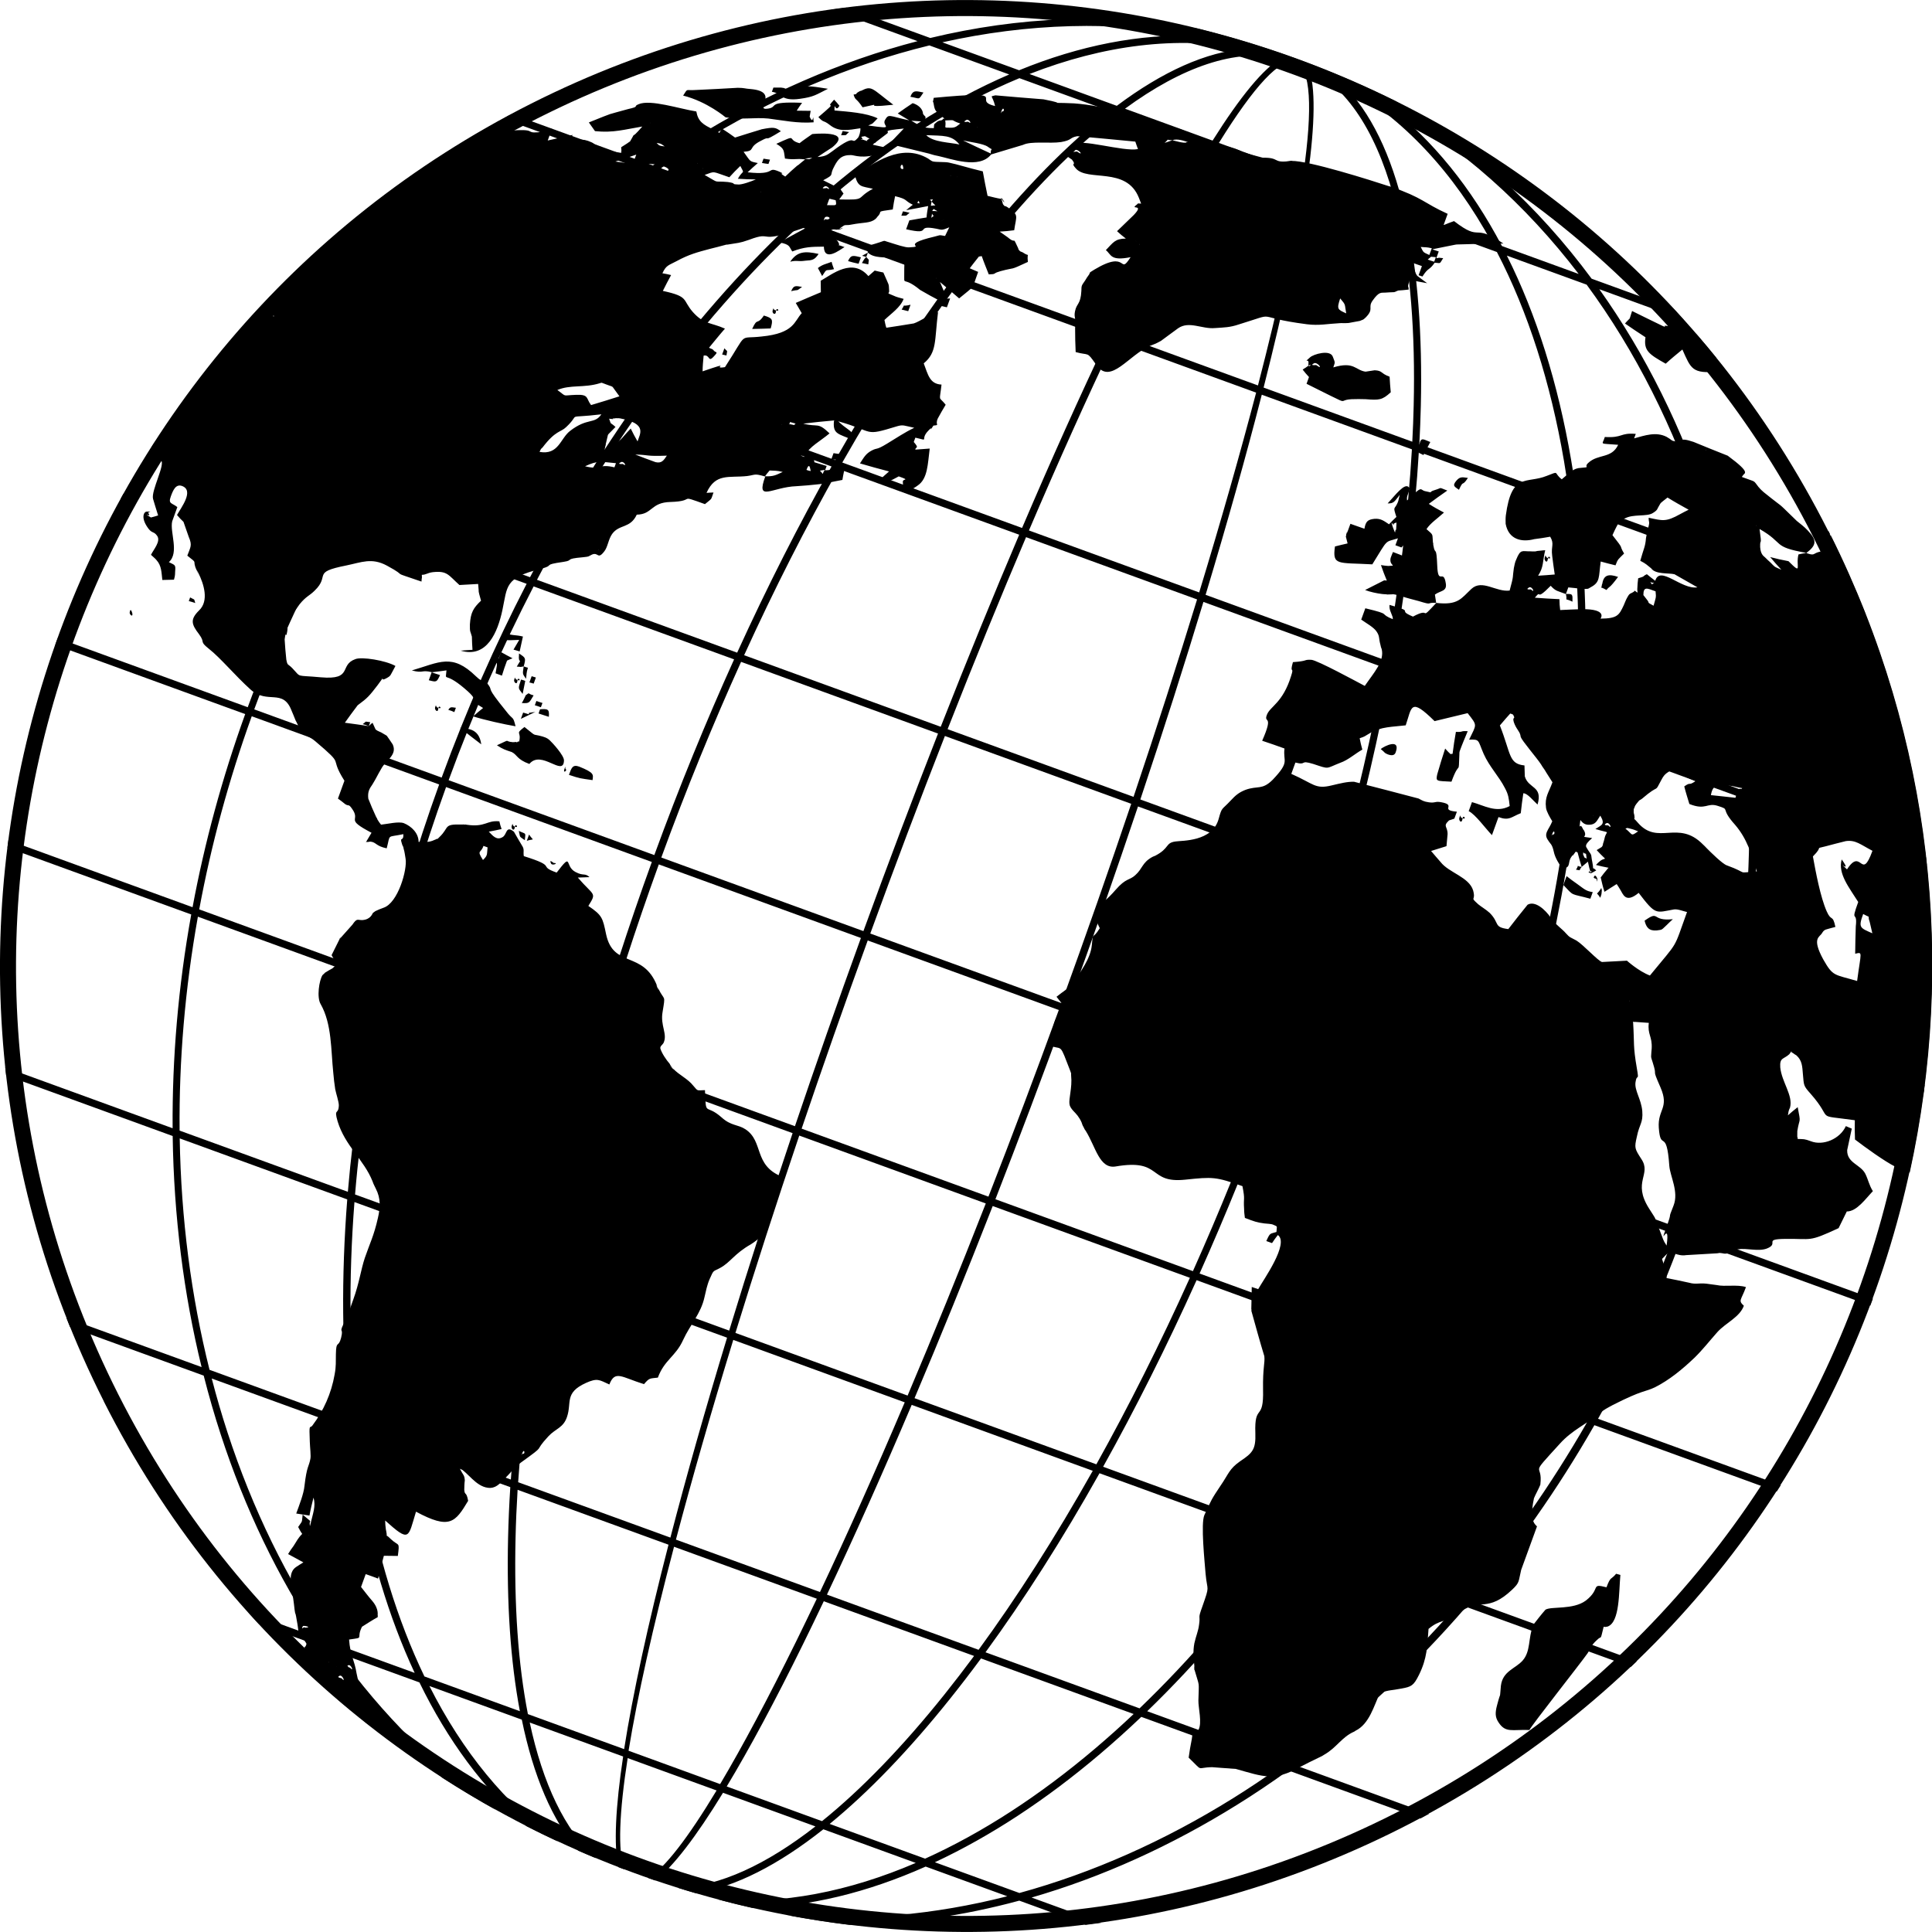 <svg xmlns="http://www.w3.org/2000/svg" xmlns:xlink="http://www.w3.org/1999/xlink" xml:space="preserve" style="shape-rendering:geometricPrecision;text-rendering:geometricPrecision;image-rendering:optimizeQuality;" viewBox="0 0 34.874 34.874" x="0px" y="0px" fill-rule="evenodd" clip-rule="evenodd"><defs><style type="text/css">
   
    .fil1 {fill:black}
    .fil0 {fill:black;fill-rule:nonzero}
   
  </style></defs><g><path class="fil0" d="M1.874 25.294c-2.169,-4.296 -2.391,-9.064 -0.999,-13.301 1.393,-4.238 4.404,-7.946 8.7,-10.116l0.004 -0.002 0 0 0 0c4.296,-2.169 9.064,-2.391 13.301,-0.999 4.238,1.393 7.945,4.404 10.116,8.7l0.002 0.004 0 0 -0 0c2.168,4.296 2.391,9.064 0.998,13.301 -1.393,4.238 -4.404,7.945 -8.701,10.116l-0.004 0.002 -0 0 0 -0c-4.295,2.169 -9.064,2.391 -13.301,0.998 -4.238,-1.393 -7.945,-4.404 -10.116,-8.7l-0.002 -0.004 0 -0 0 0zm-0.724 -13.211c-1.37,4.168 -1.15,8.859 0.984,13.084l0.002 0.004 0 0 -0 0c2.135,4.223 5.779,7.182 9.946,8.552 4.168,1.37 8.859,1.15 13.084,-0.984l0.004 -0.002 0 -0 0 0c4.223,-2.135 7.182,-5.779 8.552,-9.946 1.37,-4.168 1.15,-8.859 -0.984,-13.084l-0.002 -0.004 -0 -0 0 0c-2.135,-4.223 -5.779,-7.182 -9.946,-8.552 -4.168,-1.37 -8.859,-1.15 -13.084,0.984l-0.004 0.002 -0 0 -0 -0c-4.223,2.135 -7.182,5.779 -8.552,9.946z"></path><path class="fil1" d="M5.656 27.026c0,0 0,0 0,0m3.935 -0.9c0,0 0,0 0,0m0 0c0,0 0,0 0,0m1.898 -16.84c0,0 0,0 0,0m2.641 -0.766c0,0 0,0 0,0m0.107 -0.865c0,0 0,0 0,0m2.608 0.02c0,0 0,0 0,0m-4.883 -2.433c0,0 0,0 0,0m2.298 -1.287c0,0 0,0 0,0m0 0c0,0 0,0 0,0m-2.307 -0.847c0,0 0,0 0,0m2.361 0.129c0,0 0,0 0,0m0 0c0,0 0,0 0,0m-4.055 -0.714c0,0 0,0 0,0m4.492 0.298c0,0 0,0 0,0m-1.592 -0.296c0,0 0,0 0,0m0 0c0,0 0,0 0,0m4.175 -0.292c0,0 0,0 0,0m-0.677 -0.19c0,0 0,0 0,0m4.786 0.526c0,0 0,0 0,0m7 12.804c0,0 0,0 0,0m0.896 -0.411c0,0 0,0 0,0m0.466 -4.702c0,0 0,0 0,0m-0.308 -2.346c0,0 0,0 0,0m-24.118 19.644c-0.032,-0.001 -0.058,0 -0.086,0.004 0.027,-0.004 0.054,-0.005 0.086,-0.004 0.023,0.044 0.046,0.088 0.076,0.13 -0.081,0.08 -0.1,0.134 -0.157,0.219 -0.035,0.044 -0.068,0.096 -0.098,0.145 0.092,0.051 0.184,0.099 0.276,0.15 -0.049,0.028 -0.093,0.059 -0.135,0.086 -0.14,0.098 -0.091,0.304 -0.06,0.485 -0.002,0.006 0,0.018 0.004,0.026 0.007,0.052 0.014,0.104 0.021,0.157 0.006,0.055 0.004,0.044 0.011,0.096 0.016,0.116 0.012,0.04 0.027,0.123 0.096,0.503 -0.024,0.172 0.152,0.438 0.046,0.07 0.04,0.05 0.021,0.103 -0.009,0.007 -0.017,0.012 -0.021,0.021 0.056,0.24 0.287,0.459 0.411,0.671 0.009,0.01 0.013,0.019 0.016,0.027 0.034,0.056 0.109,0.156 0.191,0.254 0.104,0.089 0.209,0.177 0.316,0.264 0.038,0.003 0.077,0.005 0.121,0.005 0,0.018 -0.002,0.024 -0.001,0.039 -0.004,0.017 -0.004,0.034 -0.001,0.052l0.085 0.068c0.009,-0.027 0.01,-0.056 0.017,-0.094 0.089,0.004 0.127,0.043 0.284,0.022 -0.032,-0.161 -0.086,-0.12 -0.144,-0.176 -0.112,-0.119 -0.237,-0.295 -0.303,-0.451 -0.02,-0.071 -0.039,-0.142 -0.052,-0.214 -0.037,-0.237 -0.115,-0.325 -0.135,-0.609 0.294,-0.042 0.118,-0.003 0.233,-0.231 0.093,-0.058 0.186,-0.12 0.284,-0.173 -0.001,-0.015 0.002,-0.042 0,-0.035 -0.008,0.004 0.032,-0.105 -0.1,-0.26 -0.069,-0.078 -0.134,-0.166 -0.201,-0.25 0.027,-0.075 0.056,-0.153 0.084,-0.232 0.075,0.027 0.15,0.051 0.223,0.081 0.031,-0.138 0.067,-0.273 0.105,-0.412 0.084,0.002 0.168,0.001 0.252,0.003 0.035,-0.274 0.02,-0.163 -0.134,-0.311 -0.113,-0.116 -0.045,0.016 -0.075,-0.133 -0.002,-0.012 -0.005,-0.023 -0.007,-0.035 -0.007,-0.052 -0.013,-0.107 -0.013,-0.161 0.45,0.405 0.412,0.313 0.557,-0.159 0.608,0.327 0.708,0.194 0.941,-0.196 -0.032,-0.179 -0.06,-0.086 -0.07,-0.199 0.002,-0.059 0.002,-0.113 0.01,-0.17 -0.004,-0.079 -0.02,-0.089 -0.052,-0.143 -0.015,-0.03 -0.032,-0.054 -0.042,-0.079 0.147,0.078 0.29,0.326 0.507,0.355 0.142,0.02 0.214,-0.071 0.305,-0.162 0.101,-0.098 0.181,-0.211 0.295,-0.293 0.493,-0.356 0.199,-0.154 0.497,-0.475 0.128,-0.138 0.269,-0.15 0.335,-0.35 0.088,-0.259 -0.05,-0.433 0.339,-0.611 0.209,-0.094 0.241,-0.057 0.425,0.027 0.103,-0.264 0.217,-0.133 0.625,-0.006 0.099,-0.113 0.095,-0.1 0.251,-0.118 0.116,-0.319 0.32,-0.38 0.455,-0.678 0.128,-0.28 0.322,-0.475 0.387,-0.777 0.023,-0.098 0.046,-0.217 0.09,-0.318 0.081,-0.187 0.062,-0.134 0.192,-0.207 0.185,-0.099 0.256,-0.258 0.558,-0.428 0.068,-0.043 0.15,-0.109 0.207,-0.159 0.115,-0.351 0.23,-0.703 0.347,-1.061 -0.515,-0.209 -0.321,-0.634 -0.656,-0.855 -0.136,-0.089 -0.258,-0.058 -0.429,-0.213 -0.299,-0.265 -0.282,0.007 -0.301,-0.493 -0.15,0.002 -0.12,0.027 -0.211,-0.08 -0.102,-0.129 -0.255,-0.192 -0.362,-0.306 -0.173,-0.184 0.111,0.14 -0.036,-0.045 -0.014,-0.016 -0.022,-0.029 -0.029,-0.046 -0.06,-0.068 -0.14,-0.186 -0.167,-0.273 -0.01,-0.043 0.036,-0.065 0.056,-0.1 0.079,-0.163 -0.061,-0.313 -0.016,-0.562 0.054,-0.328 0.036,-0.189 -0.075,-0.417 -0.111,-0.228 0.068,0.188 -0.025,-0.055 -0.253,-0.642 -0.789,-0.312 -0.92,-0.931 -0.061,-0.295 -0.07,-0.341 -0.32,-0.51 0.156,-0.251 0.102,-0.172 -0.19,-0.512 0.065,-0.001 0.139,-0.006 0.211,-0.008 -0.087,-0.081 -0.105,-0.014 -0.252,-0.092 -0.208,-0.107 -0.045,-0.375 -0.341,0.01 -0.362,-0.128 0.036,-0.1 -0.593,-0.297 -0.014,-0.087 0.017,-0.118 -0.034,-0.193 -0.048,-0.081 -0.097,-0.163 -0.144,-0.247 -0.15,-0.122 -0.121,0.048 -0.204,0.096 -0.109,0.067 -0.179,-0.026 -0.25,-0.098 0.077,-0.014 0.153,-0.029 0.231,-0.047 -0.016,-0.045 -0.031,-0.093 -0.04,-0.139 -0.231,-0.024 -0.248,0.112 -0.593,0.061 -0.006,-0.002 -0.017,-0.006 -0.025,-0.002 -0.007,0.001 -0.018,-0.003 -0.025,-0.002 -0.006,-0.002 -0.019,0 -0.026,0.001 -0.353,-0.011 -0.224,0.046 -0.413,0.226 -0.081,0.08 -0.001,0.003 -0.068,0.043 -0.008,0.004 -0.015,0.005 -0.023,0.009 -0.095,0.047 -0.182,0.037 -0.285,0.035 -0.001,-0.157 -0.125,-0.28 -0.266,-0.338 -0.097,-0.035 -0.291,0.015 -0.412,0.027 -0.027,-0.034 -0.036,-0.045 -0.064,-0.091 -0.004,-0.008 -0.006,-0.02 -0.01,-0.025 -0.004,-0.008 -0.013,-0.019 -0.016,-0.027 -0.051,-0.11 -0.097,-0.216 -0.14,-0.327 -0.014,-0.122 0.019,-0.177 0.073,-0.254 0.08,-0.13 0.08,-0.148 0.166,-0.294 0.079,-0.145 0.288,-0.239 0.202,-0.43 -0.008,-0.014 -0.063,-0.094 -0.063,-0.094 -0.065,-0.087 -0.016,-0.045 -0.101,-0.097 -0.068,-0.046 -0.091,-0.036 -0.146,-0.081 -0.018,-0.039 -0.036,-0.08 -0.054,-0.119 -0.025,0.016 -0.047,0.04 -0.068,0.061 0.008,-0.022 0.017,-0.047 0.026,-0.072 -0.119,-0.011 -0.049,-0.025 -0.136,0.035 0.035,0.009 0.071,0.019 0.11,0.037 -0.147,-0.025 -0.29,-0.042 -0.432,-0.062 0.07,-0.102 0.143,-0.196 0.219,-0.299 0.002,-0.006 0.012,-0.017 0.022,-0.024 0.168,-0.123 0.201,-0.161 0.35,-0.355 0.188,-0.25 0,-0.036 0.164,-0.128 0.081,-0.045 0.061,-0.042 0.158,-0.219 -0.183,-0.102 -0.607,-0.168 -0.721,-0.124 -0.304,0.106 -0.035,0.381 -0.626,0.329 -0.471,-0.044 -0.343,0.014 -0.517,-0.167 -0.08,-0.082 -0.084,-0.037 -0.106,-0.155 -0.014,-0.122 -0.022,-0.242 -0.03,-0.362 0.027,-0.199 0.018,0.021 0.047,-0.146 0.024,-0.154 -0.046,-0.035 0.017,-0.189 0.01,-0.028 0.167,-0.244 0.207,-0.301 0.118,-0.145 0.178,-0.151 0.271,-0.245 0.289,-0.278 -0.063,-0.328 0.567,-0.453 0.28,-0.057 0.462,-0.147 0.739,0.003 0.433,0.235 -0.007,0.072 0.622,0.287 0.007,-0.107 0.011,-0.031 0.006,-0.122 0.078,0 0.097,-0.035 0.199,-0.048 0.263,-0.028 0.279,0.052 0.48,0.232 0.112,-0.005 0.226,-0.014 0.338,-0.019 0.022,0.207 -0.012,0.07 0.052,0.302 -0.138,0.131 -0.187,0.212 -0.201,0.427 -0.003,0.151 0.009,0.117 0.036,0.222 0.002,0.083 0.005,0.165 0.011,0.238 -0.073,0.005 -0.145,0.007 -0.213,0.015 0.475,0.141 0.667,-0.335 0.752,-0.729 0.093,-0.434 0.038,-0.585 0.687,-0.746 0.286,-0.073 0.006,-0.069 0.417,-0.128 0.199,-0.03 0,-0.053 0.348,-0.083 0.135,-0.015 0.081,-0.009 0.167,-0.049 0.116,-0.05 0.099,0.103 0.223,-0.06 0.063,-0.083 0.069,-0.209 0.139,-0.311 0.131,-0.182 0.326,-0.094 0.445,-0.349 0.287,-0.005 0.249,-0.221 0.609,-0.229 0.479,-0.014 0.111,-0.144 0.622,0.039 0.14,-0.116 0.102,-0.066 0.154,-0.21 -0.046,0.001 -0.086,0.004 -0.126,0.007 0.164,-0.362 0.403,-0.268 0.733,-0.304 0.157,-0.021 0.122,-0.051 0.327,0.009 -0.172,0.473 0.12,0.189 0.566,0.174 0.153,-0.011 0.246,-0.017 0.409,-0.036 0,0 0.081,-0.009 0.088,-0.01 0.014,-0.002 0.022,-0.006 0.029,-0.007 0.014,-0.002 0.021,-0.003 0.034,-0.005 0.086,-0.022 0.175,-0.036 0.267,-0.055 0.014,-0.091 0.036,-0.189 0.059,-0.287 -0.214,0 -0.152,0.115 -0.372,0.113 0.009,-0.025 0.018,-0.05 0.029,-0.078 -0.076,-0.024 -0.152,-0.045 -0.222,-0.067 -0.024,-0.147 0.019,-0.071 -0.056,-0.184 -0.066,0.093 -0.003,0.045 -0.103,0.051 0.066,-0.146 0.265,-0.247 0.433,-0.388 -0.221,-0.212 -0.202,-0.105 -0.475,-0.176 0.183,-0.022 0.372,-0.042 0.56,-0.058 -0.002,0.006 -0.004,0.009 -0.006,0.016 -0.003,0.01 -0.001,0.021 -0.002,0.024 -0.011,0.209 0.089,0.202 0.335,0.31 0.016,-0.15 -0.005,-0.129 -0.167,-0.256 -0.03,-0.025 -0.06,-0.05 -0.088,-0.078 0.677,0.19 0.444,0.278 1.057,0.091 0.117,-0.035 0.128,-0.013 0.315,0.026 -0.181,0.087 -0.311,0.178 -0.494,0.288 -0.2,0.122 -0.167,0.067 -0.271,0.121 -0.112,0.058 -0.143,0.125 -0.215,0.234 0.17,0.051 0.347,0.098 0.525,0.145 -0.065,0.054 -0.124,0.111 -0.184,0.167 0.245,0.004 0.151,0.03 0.359,-0.078 0.223,0.081 0.065,0.034 0.074,0.101 0.002,0.047 0.004,0.097 0.007,0.141 0.129,0.001 0.156,0 0.262,-0.078 0.181,-0.122 0.18,-0.388 0.216,-0.666 -0.087,0.007 -0.174,0.014 -0.26,0.019 0.001,-0.056 0.082,-0.012 -0.028,-0.138 0.009,-0.025 0.018,-0.05 0.029,-0.078 0.275,0.065 0.069,0.043 0.235,-0.127 0.117,-0.124 -0.024,0.083 0.091,-0.091 0.128,-0.013 0.021,-0.003 0.08,-0.13 0.042,-0.08 0.091,-0.162 0.141,-0.246 -0.133,-0.169 -0.112,-0.03 -0.075,-0.364 -0.211,-0.01 -0.242,-0.173 -0.321,-0.383 0.241,-0.199 0.193,-0.405 0.258,-0.924 -0.101,0.01 -0.327,0.168 -0.437,0.203 -0.166,0.028 -0.331,0.053 -0.496,0.078 -0.016,-0.045 -0.024,-0.094 -0.034,-0.14 0.12,-0.116 0.29,-0.227 0.346,-0.381 -0.065,-0.017 -0.13,-0.033 -0.186,-0.06 -0.147,-0.06 -0.063,-0.023 -0.076,-0.095 -0.009,-0.135 0.009,-0.06 -0.104,-0.321 -0.055,-0.009 -0.107,-0.025 -0.156,-0.035 -0.039,0.035 -0.077,0.068 -0.114,0.1 -0.287,-0.335 -0.648,-0.037 -0.861,0.084 0.001,0.068 0.001,0.139 0.003,0.207 -0.153,0.065 -0.307,0.129 -0.453,0.193 0.036,0.063 0.072,0.122 0.108,0.185 -0.137,0.145 -0.132,0.363 -0.724,0.421 -0.434,0.051 -0.235,-0.103 -0.662,0.553 -0.269,0.044 0.189,-0.126 -0.404,0.076 0.001,-0.092 0.01,-0.188 0.019,-0.284 0.119,-0.024 0.075,0.134 0.182,0.017 0.095,-0.1 0.036,-0.065 0.006,-0.104 -0.005,-0.005 -0.015,-0.013 -0.014,-0.016 -0.005,-0.005 -0.016,-0.009 -0.021,-0.015 -0.023,-0.008 -0.04,-0.015 -0.056,-0.024 0.093,-0.112 0.187,-0.23 0.288,-0.345 -0.257,-0.115 -0.376,-0.073 -0.579,-0.299 -0.197,-0.224 -0.061,-0.278 -0.542,-0.382 0.047,-0.093 0.096,-0.192 0.149,-0.286 -0.054,-0.013 -0.108,-0.025 -0.157,-0.032 0.067,-0.149 0.118,-0.145 0.255,-0.219 0.226,-0.123 0.376,-0.161 0.6,-0.221 0.1,-0.024 0.2,-0.051 0.301,-0.078 0,0 0.013,0.001 0.019,0 0.193,-0.033 0.209,-0.023 0.388,-0.086 0.482,-0.183 0.072,0.122 1.114,-0.261 -0.193,0.103 -0.38,0.206 -0.566,0.308 0.2,0.037 0.173,0.077 0.233,0.163 0.219,-0.084 0.342,-0.085 0.57,-0.087 0.007,0.283 0.291,0.056 0.373,0.008 -0.268,-0.101 0.091,0.09 -0.275,-0.278 0.088,-0.081 0.102,-0.013 0.179,-0.045 0.2,-0.087 -0.13,0.091 0.039,-0.035 0.079,-0.056 0.057,-0.032 0.105,-0.04 0.006,0.002 0.019,0 0.026,-0.001 0.014,-0.002 0.033,-0.002 0.055,-0.008 0.216,-0.042 0.332,-0.021 0.425,-0.097 0.036,-0.029 0.013,-0.017 0.065,-0.072 0.061,-0.077 -0.056,-0.06 0.252,-0.103 0.01,-0.081 0.026,-0.161 0.042,-0.24 0.238,0.058 0.155,0.074 0.32,0.155 -0.044,0.034 -0.082,0.066 -0.12,0.098 0.132,-0.023 0.264,-0.049 0.397,-0.075 -0.012,0.07 -0.025,0.14 -0.029,0.206 -0.103,0.016 -0.207,0.034 -0.311,0.053 -0.019,0.053 -0.039,0.106 -0.058,0.16 0.503,0.116 0.136,-0.089 0.549,-0.009 0.102,0.023 0.1,0.029 0.23,-0.026 -0.026,0.054 -0.051,0.105 -0.076,0.156 -0.128,-0.022 -0.079,-0.014 -0.192,0.012 -0.661,0.157 -0.123,0.178 -0.46,0.194 -0.066,0.004 -0.222,-0.049 -0.356,-0.091 -0.153,-0.042 0.002,-0.042 -0.379,0.061 -0.013,0.109 -0.018,0.032 -0.007,0.125 -0.04,0.021 -0.073,0.041 -0.105,0.057 0.024,0.005 0.047,0.014 0.077,0.021 -0.05,0.049 -0.033,0.038 -0.079,0.11 0.037,0.006 0.072,0.016 0.115,0.024 0.01,-0.117 0.026,-0.054 -0.036,-0.134 0.009,-0.025 0.018,-0.05 0.029,-0.078 0.111,0.104 0.29,0.077 0.483,0.098 0.219,0.023 0.169,0.033 0.173,0.272 0.003,0.26 -0.039,0.035 0.286,0.303 0.118,0.068 0.236,0.135 0.357,0.197 -0.01,0.028 -0.019,0.053 -0.028,0.078 0.047,0.014 0.101,0.026 0.155,0.039 0.019,-0.053 0.039,-0.106 0.058,-0.16 -0.126,0.007 -0.066,0.004 -0.184,0.043 0.022,-0.042 0.053,-0.091 0.085,-0.143 -0.028,-0.067 -0.056,-0.13 -0.084,-0.197 0.115,0.095 0.227,0.196 0.346,0.296 0.299,-0.25 0.217,-0.134 0.343,-0.478 -0.072,-0.033 -0.147,-0.06 -0.212,-0.095 0.018,-0.05 0.036,-0.1 0.057,-0.157 0.069,-0.01 0.144,-0.022 0.22,-0.033 0.038,0.11 0.083,0.218 0.127,0.33 0.144,-0.004 0.071,-0.017 0.18,-0.048 0.008,-0.004 0.022,-0.006 0.03,-0.01 0.295,-0.08 0.136,0 0.496,-0.167 -0.023,-0.204 0.053,-0.073 -0.093,-0.172 -0.026,-0.017 -0.038,-0.003 -0.069,-0.043 -0.009,-0.011 -0.011,-0.022 -0.014,-0.034 -0.113,-0.243 -0.02,-0.053 -0.188,-0.196 -0.052,-0.036 -0.099,-0.068 -0.145,-0.102 0.086,-0.004 0.174,-0.014 0.262,-0.025 0.037,-0.263 0.092,-0.271 -0.111,-0.409 -0.1,-0.065 -0.025,0.016 -0.089,-0.057 -0.008,-0.014 -0.01,-0.025 -0.012,-0.04 -0.087,-0.223 0.125,0.138 -0.017,-0.059 -0.086,-0.013 -0.168,-0.036 -0.252,-0.056 -0.031,-0.146 -0.06,-0.298 -0.086,-0.442 -0.275,-0.065 -0.454,-0.126 -0.611,-0.158 -0.072,-0.016 -0.219,-0.005 -0.291,-0.021 -0.023,-0.008 -0.044,-0.023 -0.064,-0.037 -0.005,-0.005 -0.01,-0.007 -0.021,-0.015 -0.492,-0.289 -0.979,0.087 -1.322,0.299 0.056,0.222 0.116,0.198 0.326,0.246 -0.331,0.178 -0.094,0.204 -0.609,0.193 0.026,-0.036 0.051,-0.07 0.078,-0.106 -0.017,-0.024 -0.056,-0.077 -0.06,-0.086 -0.103,-0.055 -0.209,-0.104 -0.307,-0.154 0.225,-0.12 0.096,-0.068 0.204,-0.259 0.063,-0.119 0.124,-0.199 0.298,-0.196 0.071,0.001 0.193,0.077 0.543,-0.029 0.062,-0.027 0.129,-0.052 0.198,-0.081 -0.12,-0.026 -0.234,-0.053 -0.348,-0.077 0.01,-0.01 0.032,-0.034 0.031,-0.031 0.002,0.012 0.024,-0.013 0.034,-0.023 0.063,-0.048 0.126,-0.096 0.198,-0.151 0.049,-0.046 -0.127,-0.043 0.298,-0.087 -0.093,0.094 -0.178,0.187 -0.263,0.277 0.238,0.058 0.477,0.117 0.715,0.175 0.065,0.017 0.069,0.025 0.166,0.043 0.235,0.05 0.741,0.245 0.957,-0.027 0.19,-0.058 0.379,-0.114 0.576,-0.173 0.15,-0.073 0.481,-0.02 0.687,-0.051 0.208,-0.037 0.145,-0.078 0.292,-0.106 0.345,0.033 0.697,0.062 1.048,0.098 0.015,0.048 0.032,0.09 0.048,0.135 -0.266,0.052 -1.049,-0.201 -1.171,-0.082 -0.103,0.104 0.109,0.075 -0.063,0.083 -0.041,0.024 -0.082,0.048 -0.123,0.072 0.05,0.04 0.108,0.078 0.165,0.117 0.093,0.119 -0.034,0.041 0.067,0.155 0.207,0.252 0.916,-0.039 1.142,0.536 0.014,0.034 0.026,0.07 0.04,0.103 -0.085,0.001 -0.032,-0.019 -0.078,0.018 -0.143,0.107 0.153,-0.029 -0.056,0.189 -0.101,0.098 -0.201,0.196 -0.301,0.291 0.048,0.046 0.103,0.091 0.159,0.133 -0.196,0.003 -0.227,0.07 -0.361,0.209 0.101,0.079 0.076,0.201 0.447,0.127 -0.222,0.344 -0.03,-0.149 -0.652,0.223 -0.126,0.078 -0.067,0.043 -0.097,0.089 -0.026,0.037 -0.053,0.073 -0.072,0.109 -0.069,0.099 -0.065,0.09 -0.068,0.188 -0.013,0.25 -0.085,0.217 -0.115,0.369 -0.021,0.11 0.014,0.087 0.004,0.275 -0.002,0.006 0,0.018 -0.002,0.024 -0.001,0.145 0.004,0.292 0.01,0.436 0.247,0.069 0.196,-0.021 0.362,0.217 0.005,0.005 0.014,0.016 0.017,0.024 0.255,0.351 0.574,-0.185 0.966,-0.354 0.091,-0.034 0.105,-0.04 0.195,-0.089 0.098,-0.074 0.204,-0.149 0.31,-0.228 0.199,-0.137 0.429,0.018 0.663,-0.003 0.173,-0.012 0.27,-0.011 0.433,-0.066 0.76,-0.234 0.205,-0.135 1.228,-0.003 0.223,0.028 0.366,-0.008 0.598,-0.02 0.007,-0.001 0.019,0 0.026,-0.001 0.032,0.001 0.064,0.002 0.097,0 0.007,-0.001 0.019,0 0.033,-0.002 0.063,-0.013 0.132,-0.023 0.201,-0.037 0.077,-0.033 0.049,-0.011 0.108,-0.064 0.154,-0.157 0.031,-0.173 0.123,-0.303 0.121,-0.172 0.16,-0.137 0.228,-0.144 0.047,-0.004 0.1,-0.006 0.152,-0.008 0.012,0.001 0.022,-0.006 0.029,-0.007 0.008,-0.004 0.023,-0.009 0.031,-0.014 0.007,-0.001 0.016,-0.008 0.023,-0.009 0.059,-0.003 0.12,-0.009 0.188,-0.017 0.002,-0.077 -0.033,-0.016 0.019,-0.177 0.102,0.023 0.205,0.043 0.315,0.062 -0.062,-0.044 -0.123,-0.091 -0.179,-0.133 -0.061,-0.082 -0.021,-0.103 -0.141,-0.254 0.075,0.027 0.15,0.051 0.225,0.078 -0.021,0.056 -0.041,0.113 -0.06,0.166 0.023,0.008 0.047,0.013 0.07,0.022 0.107,-0.17 0.122,-0.104 0.221,-0.249 0.12,0.008 0.08,0.029 0.153,-0.082 -0.108,-0.007 -0.028,-0.013 -0.124,0.001 0.015,-0.041 0.03,-0.081 0.044,-0.122 -0.041,-0.012 -0.081,-0.026 -0.116,-0.039 0.134,-0.029 0.272,-0.053 0.413,-0.083 0.007,-0.001 0.021,-0.003 0.027,-0.004 0.282,-0.007 0.565,-0.018 0.843,-0.016 -0.566,-0.387 -0.379,-0.01 -0.891,-0.406 -0.066,0.022 -0.128,0.049 -0.189,0.073 0.024,-0.066 0.049,-0.135 0.074,-0.204 -0.44,-0.199 -0.435,-0.286 -1.034,-0.493 -0.011,-0.004 -0.024,-0.005 -0.03,-0.007 -0.313,-0.103 -1.447,-0.463 -1.755,-0.455 -0.264,0.014 0.208,-0.02 -0.061,0.006 -0.277,0.03 -0.15,-0.069 -0.457,-0.064 -0.118,-0.032 -0.237,-0.061 -0.353,-0.1 -0.42,-0.22 -0.629,-0.02 -0.844,-0.247 -0.081,-0.044 -0.159,-0.097 -0.233,-0.145 -0.038,-0.021 -0.185,-0.064 -0.296,-0.097 -0.524,-0.148 -1.111,-0.351 -1.681,-0.392 -0.588,-0.026 -0.03,0.028 -0.551,-0.073 -0.29,-0.024 -0.581,-0.045 -0.869,-0.072 -0.115,0.029 -0.054,-0.012 -0.005,0.193 -0.461,-0.107 0.371,-0.287 -1.108,-0.148 -0.024,0.136 -0.014,0.02 0.001,0.121 0.021,0.139 0.056,0.13 0.193,0.254 -0.014,0.002 -0.025,-0.002 -0.031,0.014 -0.025,0.034 -0.057,-0.003 -0.127,0.064 -0.036,0.029 -0.027,0.022 -0.034,0.094 -0.201,0.001 -0.245,-0.04 -0.406,-0.134 0.081,0.008 0.165,0.01 0.247,0.016 0.012,-0.123 0.022,-0.059 -0.035,-0.137 -0.004,-0.097 -0.094,-0.169 -0.188,-0.196 -0.094,0.062 -0.181,0.122 -0.269,0.186 0.07,0.04 0.138,0.086 0.208,0.125 -0.373,-0.079 -0.369,-0.127 -0.44,-0.004 -0.06,0.113 0.211,0.169 -0.301,0.096 0.103,-0.051 0.037,0.006 0.17,-0.129 -0.204,-0.099 -0.534,-0.12 -0.779,-0.142 -0.001,-0.192 0.012,0.057 0.089,-0.085 -0.031,-0.04 -0.063,-0.076 -0.096,-0.11 -0.213,0.227 0.15,-0.055 -0.284,0.315 0.108,0.114 0.081,0.044 0.208,0.143 0.161,0.129 0.337,0.091 0.55,0.058 0.006,0.055 -0.021,0.148 -0.043,0.172 -0.151,0.165 0.019,-0.124 -0.466,0.245 -0.098,0.074 -0.137,0.092 -0.264,0.102 0.086,-0.057 0.172,-0.115 0.264,-0.173 0.396,-0.32 -0.353,-0.242 -0.36,-0.241 -0.079,0.056 -0.156,0.106 -0.229,0.165 -0.249,-0.066 -0.007,-0.176 -0.419,0.011 0.155,0.092 0.131,0.122 0.156,0.266 0.197,0.029 0.184,-0.007 0.364,0.016 -0.045,0.033 -0.083,0.069 -0.12,0.098 -0.008,0.004 -0.017,0.011 -0.025,0.016 -0.074,0.062 -0.144,0.128 -0.214,0.195 -0.165,-0.099 0.04,-0.021 -0.11,-0.09 -0.236,-0.1 -0.033,0.073 -0.569,0.013 0.059,-0.056 0.118,-0.11 0.184,-0.167 -0.163,-0.034 -0.122,-0.02 -0.257,-0.203 0.227,-0.017 0.066,-0.075 0.312,-0.198 0.21,-0.115 -0.007,0.054 0.361,-0.173 -0.098,-0.071 -0.127,-0.078 -0.344,-0.036 -0.16,0.048 -0.322,0.099 -0.483,0.15 -0.077,-0.056 -0.155,-0.11 -0.234,-0.16 -0.091,0.109 0.007,0.088 -0.155,0.015 -0.189,-0.087 -0.278,-0.147 -0.31,-0.326 -0.307,-0.048 -0.827,-0.223 -1.042,-0.131 -0.114,0.047 0.039,0.036 -0.194,0.089 -0.427,0.121 -0.203,0.04 -0.704,0.24 0.034,0.048 0.072,0.104 0.111,0.157 0.331,0.035 0.537,-0.031 0.854,-0.083 -0.257,0.296 -0.085,0.036 -0.205,0.241 -0.032,0.052 0.004,0.008 -0.069,0.064 -0.164,0.111 -0.087,0.025 -0.107,0.17 -0.235,-0.032 -0.262,-0.046 -0.487,-0.159 -0.009,-0.011 -0.036,-0.027 -0.047,-0.031 -0.195,-0.089 -0.237,-0.026 -0.417,-0.031 0.025,-0.033 0.05,-0.067 0.077,-0.103 -0.156,0.036 -0.303,0.067 -0.452,0.101 0.025,-0.069 0.051,-0.141 0.077,-0.213 -0.182,0.019 -0.089,0.049 -0.251,0.065 -0.247,0.02 -0,-0.071 -0.535,-0.028 -0.54,0.045 -0.393,-0.003 -0.442,-0.01 -2.515,1.455 -4.544,3.441 -6.011,5.751l0.13 0.097c-0.033,0.038 -0.065,0.072 -0.094,0.115 -0.031,0.013 -0.062,0.027 -0.094,0.044 0.039,0.035 0.036,0.027 0.102,0.058 0.001,-0.092 0.009,-0.025 -0.008,-0.102 0.021,-0.003 0.041,-0.006 0.062,-0.01 0.066,-0.004 0.026,-0.036 0.082,0.005 0.086,0.067 -0.18,0.548 -0.143,0.696 0.03,0.096 0.058,0.198 0.092,0.3 -0.045,0.016 -0.087,0.025 -0.13,0.037 -0.19,-0.119 0.031,0.022 -0.048,-0.081 -0.011,-0.022 0.109,-0.031 -0.03,-0.025 -0.054,0.005 -0.109,0.12 0.036,0.311 0.067,0.085 0.095,0.042 0.155,0.127 0.068,0.099 -0.063,0.243 -0.112,0.342 0.024,0.023 0.084,0.073 0.097,0.092 0.098,0.106 0.091,0.232 0.108,0.362 0.065,-0.001 0.138,-0.003 0.21,-0.005 0.027,-0.093 0.016,-0.097 0.024,-0.19 0.005,-0.083 -0.023,-0.079 -0.116,-0.127 0.192,-0.171 0.015,-0.54 0.06,-0.737 0.031,-0.085 0.062,-0.169 0.093,-0.257 -0.101,-0.079 -0.168,-0.054 -0.118,-0.192 0.041,-0.113 0.089,-0.226 0.199,-0.19 0.23,0.08 -0.013,0.392 -0.087,0.525 0.036,0.045 0.074,0.083 0.117,0.124 0.031,0.093 0.063,0.183 0.095,0.272 0.067,0.155 0.031,0.181 -0.026,0.338 0.212,0.166 0.072,0.051 0.172,0.275 0.1,0.224 -0.086,-0.173 0.03,0.043 0.093,0.19 0.196,0.497 0.008,0.673 -0.162,0.161 -0.136,0.248 0.001,0.426 0.122,0.165 -0.004,0.119 0.177,0.263 0.217,0.171 0.468,0.479 0.756,0.739 0.304,0.27 0.582,-0.029 0.738,0.379 0.032,0.072 0.041,0.1 0.072,0.175 0.028,0.049 0.052,0.107 0.069,0.149 0.085,0.141 0.169,0.125 0.287,0.228 0.565,0.479 0.229,0.243 0.526,0.713 -0.04,0.11 -0.078,0.216 -0.117,0.322 0.041,0.029 0.087,0.064 0.132,0.101 0.069,0.043 0.056,-0.011 0.12,0.079 0.173,0.237 -0.147,0.173 0.354,0.437 -0.034,0.058 -0.069,0.117 -0.102,0.172 0.007,-0.001 0.025,-0.016 0.028,-0.004 0.015,-0.005 0.034,-0.005 0.055,-0.008 0.106,0.01 0.094,0.08 0.293,0.121 0.072,-0.268 -0.008,-0.191 0.301,-0.256 0.005,0.147 -0.071,0.034 -0.028,0.167 0.002,0.011 0.009,0.028 0.016,0.045 0.01,0.007 0.016,0.045 0.018,0.056 0.016,0.045 0.025,0.126 0.034,0.175 0.034,0.193 -0.136,0.801 -0.4,0.886 -0.052,0.017 -0.098,0.039 -0.145,0.06 -0.009,0.007 -0.035,0.026 -0.045,0.033 -0.01,0.01 -0.036,0.118 -0.19,0.129 -0.086,0.004 -0.094,-0.045 -0.18,0.083 -0.066,0.075 -0.133,0.15 -0.198,0.222 -0.102,0.119 0.05,-0.085 -0.033,0.037 -0.049,0.099 -0.097,0.195 -0.145,0.291 0.032,0.054 0.063,0.112 0.101,0.168 -0.003,0.009 -0.015,0.005 -0.019,0.018 -0.017,0.012 -0.033,0.02 -0.045,0.033 -0.001,0.003 -0.017,0.012 -0.019,0.018 -0.049,0.028 -0.097,0.053 -0.141,0.083 -0.003,0.009 -0.011,0.013 -0.021,0.021 -0.002,0.006 -0.011,0.014 -0.019,0.018 -0.062,0.098 -0.107,0.401 -0.035,0.523 0.206,0.362 0.185,0.83 0.229,1.243 0.009,0.099 0.019,0.198 0.035,0.296 0.016,0.08 0.063,0.218 0.065,0.286 -0.003,0.187 -0.094,0.044 -0.022,0.293 0.136,0.447 0.475,0.691 0.631,1.084 0.015,0.048 0.039,0.088 0.061,0.136 0.087,0.17 0.08,0.334 0.035,0.527 -0.072,0.321 -0.15,0.466 -0.236,0.719 -0.07,0.209 -0.101,0.456 -0.208,0.75 -0.045,0.122 -0.084,0.249 -0.14,0.367 -0.145,0.291 -0.025,0.104 -0.08,0.325 -0.05,0.191 -0.089,0.031 -0.094,0.295 -0.003,0.134 0.006,0.215 -0.023,0.367 -0.059,0.34 -0.198,0.651 -0.399,0.918 -0.051,0.07 -0.063,-0.058 -0.049,0.294 0.004,0.115 0.023,0.257 0.01,0.312 -0.027,0.146 -0.063,0.119 -0.106,0.486 -0.013,0.144 -0.097,0.355 -0.149,0.499 0.079,0.014 0.16,0.023 0.239,0.037 0.019,-0.107 0.045,-0.214 0.073,-0.325 0.045,0.162 -0.008,0.27 -0.064,0.515 -0.03,-0.149 0.085,-0.019 -0.132,-0.207 -0.02,0.163 0.005,0.094 -0.082,0.225zm4.811 -13.681c-0.035,0.097 0.054,0.03 0.023,0.008 0,0 0,0 0,0 -0.022,-0.011 0.008,-0.093 -0.023,-0.008zm18.577 1.961c0.001,0.015 0.037,0.024 0.044,0.023 0.013,0.001 0.029,0.117 0.021,-0.003 0,0 -0.04,-0.103 -0.064,-0.02zm-14.82 -10.233c-0.017,0.047 0.053,0.104 0.061,0.011 0.007,-0.09 0.096,0.021 -0.014,-0.016 -0.048,-0.011 -0.018,-0.074 -0.047,0.004zm-4.665 6.665c-0.015,0.041 0.052,0.107 0.058,0.018 0.008,-0.093 0.093,0.03 -0.013,-0.019 -0.046,-0.017 -0.017,-0.077 -0.046,0.001zm-1.428 0.501c-0.015,0.041 0.052,0.107 0.057,0.021 0.008,-0.093 0.094,0.027 -0.013,-0.019 -0.044,-0.023 -0.017,-0.077 -0.045,-0.002zm18.489 1.989c-0.018,0.05 0.04,0.121 0.057,0.021 0.01,-0.099 0.092,0.033 -0.014,-0.016 -0.043,-0.023 -0.014,-0.087 -0.043,-0.005zm-17.106 0.148c-0.017,0.047 0.043,0.115 0.057,0.021 0.007,-0.09 0.091,0.036 -0.015,-0.012 -0.042,-0.026 -0.015,-0.084 -0.042,-0.008zm18.647 -4.845c-0.018,0.05 0.045,0.126 0.056,0.024 0.01,-0.099 0.092,0.033 -0.013,-0.019 -0.044,-0.023 -0.014,-0.086 -0.044,-0.005zm-17.939 5.521c0.02,0.053 0.152,-0.008 0.048,-0.007 0,0 -0.088,-0.078 -0.048,0.007zm-7.604 -4.53c-0.007,0.036 0.056,0.095 0.049,0.025 -0.007,-0.034 -0.036,-0.116 -0.049,-0.025zm30.664 -1.471c-0.003,0.111 0.015,0.044 0.031,0.063l-0.031 -0.063zm0.037 0.075c0.009,0.027 0.017,0.098 0.017,0.271 0.004,0.079 0.01,0.152 0.021,0.227 -0.072,-0.069 -0.147,-0.132 -0.219,-0.2 -0.148,0.031 -0.089,0.085 -0.256,0.027 0.189,-0.144 0.194,-0.231 0.025,-0.409 -0.061,-0.065 -0.132,-0.119 -0.197,-0.171 -0.427,-0.414 -0.165,-0.17 -0.596,-0.518 -0.024,-0.023 -0.05,-0.043 -0.068,-0.064 -0.009,-0.01 -0.012,-0.019 -0.023,-0.026 -0.111,-0.14 -0.029,-0.081 -0.303,-0.185 0.004,-0.009 0.006,-0.016 0.015,-0.023 0.019,-0.053 0.174,-0.032 -0.271,-0.361 -0.21,-0.083 -0.414,-0.165 -0.617,-0.249 -0.3,-0.102 -0.183,0.022 -0.352,-0.014 -0.055,-0.01 -0.032,-0.019 -0.134,-0.077 -0.191,-0.098 -0.393,-0.026 -0.587,0.027 0.009,-0.025 0.019,-0.053 0.03,-0.081 -0.29,-0.024 -0.229,0.076 -0.559,0.056 -0.041,0.148 -0.125,0.111 0.241,0.141 -0.119,0.255 -0.363,0.159 -0.541,0.328 -0.088,0.081 0.057,0.074 -0.129,0.088 -0.139,0.006 -0.19,0.076 -0.348,0.207 -0.157,-0.121 -0.028,-0.156 -0.269,-0.063 -0.366,0.15 -0.636,-0.072 -0.741,0.716 -0.006,0.051 -0.004,0.101 -0.003,0.151 0.056,0.293 0.301,0.333 0.516,0.276 0.095,-0.012 0.191,-0.026 0.288,-0.044 0.08,0.136 0.012,0.164 0.036,0.346 0.013,0.107 0.029,0.223 0.046,0.336 -0.101,0.009 -0.2,0.016 -0.3,0.022 0.105,-0.164 0.076,-0.245 0.128,-0.46 -0.053,0.002 -0.102,0.012 -0.148,0.014 -0.008,0.004 -0.022,0.006 -0.029,0.007 -0.033,0.002 -0.065,0.001 -0.091,-0.001 -0.144,0.004 -0.176,-0.05 -0.255,0.148 -0.024,0.048 -0.032,0.105 -0.043,0.155 -0.028,0.185 0.005,0.112 -0.076,0.405 -0.245,0.031 -0.495,-0.209 -0.689,-0.031 -0.186,0.173 -0.239,0.3 -0.637,0.254 -0.008,-0.049 -0.015,-0.101 -0.023,-0.15 0.098,-0.074 0.221,-0.054 0.197,-0.201 -0.042,-0.278 -0.141,0.048 -0.155,-0.322 -0.016,-0.385 -0.036,-0.169 -0.069,-0.362 -0.004,-0.008 -0.005,-0.023 -0.002,-0.029 -0.002,-0.012 -0.005,-0.023 -0.007,-0.034 -0.015,-0.155 0.017,-0.118 -0.116,-0.234 0.072,-0.109 0.191,-0.186 0.316,-0.299 -0.093,-0.048 -0.185,-0.099 -0.274,-0.157 0.107,-0.081 0.221,-0.161 0.334,-0.24 -0.172,-0.063 -0.078,-0.053 -0.223,-0.01 -0.152,0.044 0.005,0.058 -0.176,0.021 -0.103,-0.02 -0.032,-0.125 -0.327,0.168 -0.013,-0.09 0.024,-0.101 0.035,-0.186 0.01,-0.046 0.05,0.004 -0.006,-0.055 -0.075,-0.08 -0.24,0.143 -0.38,0.294 0.116,0.003 0.123,-0.037 0.219,-0.155 -0.005,0.013 -0.026,0.107 -0.026,0.107 -0.003,0.009 -0.008,0.022 -0.011,0.031 -0.057,0.139 -0.092,0.055 -0.024,0.261 -0.048,0.043 -0.09,0.088 -0.133,0.133 -0.094,-0.063 -0.149,-0.107 -0.262,-0.099 -0.121,0.013 -0.159,0.045 -0.182,0.179 -0.086,-0.031 -0.173,-0.059 -0.253,-0.089 -0.019,0.053 -0.039,0.106 -0.057,0.156 -0.019,0.053 0.022,-0.095 -0.019,0.036 -0.001,0.003 0,0.018 -0.001,0.021 0,0 -0.005,0.013 -0.006,0.016 0.01,0.043 0.021,0.086 0.032,0.125 -0.078,0.018 -0.156,0.036 -0.228,0.055 -0.05,0.351 0.051,0.288 0.674,0.323 0.297,-0.477 0.213,-0.39 0.463,-0.47 -0.016,0.044 -0.031,0.085 -0.046,0.125 0.034,0.012 0.069,0.025 0.109,0.04 0.042,-0.045 0.085,-0.09 0.134,-0.136 -0.013,0.109 -0.026,0.214 -0.037,0.316 -0.085,-0.034 -0.17,-0.069 -0.25,-0.098 -0.005,0.012 -0.049,0.117 -0.045,0.122 -0.018,0.139 0.132,0.119 -0.041,0.13 -0.044,-0.005 -0.088,-0.007 -0.131,-0.016 0.031,0.093 0.068,0.188 0.106,0.28 -0.074,-0.009 -0.038,-0.003 -0.082,0.013 -0.104,0.054 -0.207,0.105 -0.31,0.157 0.085,0.034 0.217,0.062 0.305,0.072 0.018,0.003 0.038,0.003 0.063,0.005 0.013,0.001 0.019,0 0.031,0.004 0.156,-0 0.065,-0.019 0.226,0.022 0.163,0.052 0.194,0.056 0.347,0.098 0.268,0.083 0.117,0.018 0.313,0.032 -0.33,0.355 -0.066,0.057 -0.421,0.247 -0.315,-0.132 0.072,-0.073 -0.423,-0.211 -0.007,0.09 0.022,0.118 0.073,0.264 -0.295,-0.118 -0.002,-0.082 -0.51,-0.203 -0.025,0.069 -0.05,0.138 -0.074,0.204 0.087,0.064 0.229,0.137 0.282,0.223 0.054,0.083 0.031,0.111 0.065,0.233 0.003,0.026 0.013,0.054 0.023,0.079 0.051,0.217 -0.14,0.42 -0.306,0.662 -0.136,-0.071 -0.856,-0.464 -0.964,-0.471 -0.153,-0.006 -0.04,0.021 -0.333,0.042 -0.066,0.235 0.032,0.054 -0.034,0.254 -0.148,0.478 -0.372,0.542 -0.433,0.69 -0.072,0.179 0.133,-0.026 -0.088,0.475 0.133,0.045 0.266,0.089 0.403,0.14 -0.031,0.244 0.105,0.229 -0.211,0.562 -0.194,0.195 -0.271,0.103 -0.495,0.185 -0.121,0.048 -0.18,0.101 -0.264,0.191 -0.17,0.183 -0.157,0.11 -0.22,0.338 -0.116,0.408 -0.659,0.384 -0.776,0.402 -0.191,0.026 -0.102,0.119 -0.366,0.257 -0.022,0.006 -0.039,0.018 -0.054,0.023 -0.186,0.102 -0.174,0.21 -0.307,0.328 -0.107,0.099 -0.166,0.046 -0.357,0.267 -0.294,0.343 -0.478,0.315 -0.284,0.691 -0.143,0.232 -0.118,0.039 -0.144,0.306 -0.021,0.237 -0.204,0.489 -0.358,0.699 -0.063,0.084 -0.151,0.129 -0.279,0.232 0.035,0.045 0.07,0.093 0.112,0.137 -0.038,0.103 -0.073,0.147 -0.1,0.205 -0.17,0.36 0.071,0.09 -0.092,0.555 0.188,0.054 0.14,-0.045 0.32,0.421 0.039,0.106 0.017,0.042 0.024,0.112 0.022,0.207 -0.047,0.415 -0.03,0.51 0.004,0.008 0.006,0.02 0.005,0.023 0.03,0.078 0.093,0.119 0.141,0.183 0.034,0.048 0.047,0.067 0.072,0.122 0.009,0.028 0.018,0.056 0.035,0.083 0.037,0.077 0.007,0.017 0.044,0.076 0.176,0.284 0.244,0.684 0.534,0.637 0.852,-0.147 0.576,0.309 1.257,0.238 0.499,-0.052 0.552,-0.054 1.034,0.117 0.052,0.267 0.015,0.19 0.03,0.415 0,0.053 0.007,0.105 0.014,0.158 0.171,0.066 0.217,0.082 0.353,0.1 0.032,0.001 0.139,0.012 0.149,0.019 0.1,0.047 0.073,0.013 0.068,0.135 -0.118,0.039 -0.112,0.005 -0.183,0.164 0.034,0.012 0.069,0.025 0.103,0.037 0.031,-0.049 0.067,-0.096 0.105,-0.146 0.211,0.151 -0.263,0.812 -0.355,0.977 -0.04,-0.015 -0.081,-0.026 -0.116,-0.039 -0.002,0.13 -0.005,0.264 -0.008,0.398 0.004,0.008 0.005,0.023 0.001,0.032 0.076,0.272 0.151,0.548 0.234,0.819 0.014,0.122 -0.029,0.206 -0.023,0.598 0.016,0.598 -0.159,0.24 -0.139,0.793 0.01,0.294 -0.052,0.357 -0.275,0.506 -0.2,0.14 -0.207,0.23 -0.356,0.445 -0.158,0.237 -0.16,0.243 -0.289,0.526 -0.068,0.152 0.005,0.842 0.022,1.064 0.03,0.326 0.082,0.186 -0.059,0.588 -0.087,0.238 -0.033,0.144 -0.058,0.319 -0.014,0.126 -0.057,0.21 -0.086,0.344 -0.028,0.149 -0.013,0.268 -0,0.411 -0.001,0.003 0,0.018 -0.002,0.024 0.015,0.119 -0.021,-0.05 0.01,0.06 0.089,0.309 0.074,0.172 0.065,0.534 -0.004,0.137 0.072,0.409 -0,0.535 -0.126,0.238 -0.08,-0.118 -0.12,0.169 -0.022,0.113 -0.042,0.222 -0.056,0.331 0.279,0.268 0.124,0.176 0.424,0.172 0.139,0.011 0.284,0.022 0.429,0.032 0.506,0.142 0.689,0.229 1.17,-0.042 0.104,-0.054 0.215,-0.11 0.325,-0.162 0.08,-0.042 0.021,-0.003 0.105,-0.057 0.222,-0.128 0.309,-0.313 0.533,-0.412 0.008,-0.004 0.016,-0.008 0.025,-0.016 0.253,-0.124 0.332,-0.45 0.443,-0.683 0.178,-0.059 0.197,-0.042 0.386,-0.079 0.181,-0.033 0.22,-0.051 0.317,-0.246 0.15,-0.304 0.149,-0.517 0.173,-0.831 0.223,-0.185 0.249,-0.079 0.597,-0.321 0.324,-0.23 0.476,0.028 0.913,-0.388 0.138,-0.13 0.111,-0.144 0.162,-0.356 0.095,-0.26 0.19,-0.523 0.286,-0.786 -0.015,-0.012 -0.053,-0.051 -0.065,-0.088 -0.046,-0.105 -0.012,-0.324 0.01,-0.419 0.021,-0.056 0.092,-0.182 0.115,-0.245 0.052,-0.428 -0.229,-0.101 0.355,-0.743 0.217,-0.24 0.47,-0.347 0.709,-0.54 0.086,-0.075 0.147,-0.102 0.245,-0.156 0.549,-0.279 0.57,-0.229 0.759,-0.319 0.262,-0.132 0.494,-0.324 0.712,-0.531 0.151,-0.147 0.273,-0.305 0.416,-0.466 0.152,-0.168 0.403,-0.268 0.478,-0.475 -0.107,-0.099 -0.051,-0.093 0.038,-0.337 -0.163,-0.052 -0.376,-0.002 -0.531,-0.037 -0.062,-0.008 -0.124,-0.017 -0.186,-0.025 -0.138,-0.014 -0.188,0.017 -0.306,-0.016 -0.138,-0.032 -0.277,-0.058 -0.41,-0.085 0.004,-0.119 -0.051,-0.235 -0.082,-0.345 0.041,-0.042 0.085,-0.09 0.132,-0.129 0.161,0.058 0.22,0.073 0.303,0.06 0.185,-0.01 0.371,-0.021 0.563,-0.033 0.069,-0.01 0.022,-0.006 0.066,-0.004 0.045,0.002 0.056,0.024 0.15,-0.002 0.065,-0.019 0.048,-0.043 0.16,-0.066 0.147,-0.028 0.36,0.046 0.518,-0.014 0.234,-0.092 -0.075,-0.169 0.329,-0.174 0.496,-0.007 0.411,0.064 0.966,-0.194 0.049,-0.099 0.098,-0.198 0.148,-0.301 0.181,0.002 0.347,-0.239 0.471,-0.367 -0.067,-0.102 -0.085,-0.212 -0.138,-0.316 -0.088,-0.167 -0.332,-0.192 -0.326,-0.424 0.028,-0.128 0.056,-0.26 0.083,-0.388 -0.039,-0.018 -0.073,-0.03 -0.107,-0.046 -0.104,0.232 -0.411,0.361 -0.632,0.273 -0.12,-0.044 -0.123,-0.037 -0.238,-0.041 -0.001,-0.015 0.001,-0.039 -0.007,-0.034 0,-0.036 -0,-0.071 0.001,-0.11 0.042,-0.258 0.067,-0.114 0.007,-0.43 -0.063,0.048 -0.12,0.098 -0.177,0.148 0.016,-0.115 0.026,-0.107 0.038,-0.139 0.06,-0.219 -0.15,-0.462 -0.176,-0.727 -0.012,-0.181 0.058,-0.142 0.164,-0.238 0.076,-0.103 0.006,-0.033 0.061,-0.024 0.021,0.015 0.04,0.032 0.068,0.046 0.102,0.094 0.104,0.194 0.116,0.34 0.019,0.198 0.004,0.203 0.138,0.351 0.441,0.501 0.04,0.373 0.799,0.479 -0.003,0.116 -0.002,0.237 0.003,0.348 0.178,0.136 0.526,0.39 0.735,0.495 0.071,0.036 0.158,0.069 0.253,0.102 0.825,-3.755 0.419,-7.805 -1.427,-11.508zm-4.491 5.99c-0.119,-0.012 -0.031,-0.058 -0.103,0.051 0.106,0.011 0.034,0.03 0.103,-0.051 0.038,-0.033 0.074,-0.062 0.112,-0.094 0.013,0.072 0.032,0.143 0.053,0.211 0.032,-0.017 0.064,-0.033 0.097,-0.053 -0.1,-0.1 -0.031,0.049 -0.072,-0.158 -0.029,-0.134 0.008,-0.093 -0.078,-0.213 -0.025,-0.055 -0.092,-0.069 0.077,-0.213 -0.263,-0.043 -0.07,0.013 -0.146,-0.135 -0.014,-0.016 -0.022,-0.029 -0.029,-0.046 -0.055,-0.116 -0.065,0.09 -0.038,-0.145 0.053,0.069 0.101,0.097 0.197,0.082 0.09,-0.017 0.109,-0.085 0.162,-0.161 0.097,0.16 0.023,0.168 -0.088,0.241 0.298,0.091 0.197,0.011 0.165,0.17 -0.003,0.009 -0.011,0.049 -0.015,0.058 -0.008,0.022 -0.016,0.044 -0.017,0.065 -0.023,0.045 0,0.018 -0.11,0.088 0.046,0.052 0.099,0.103 0.152,0.154 -0.072,0.02 -0.102,0.048 -0.165,0.114 0.071,0.019 0.149,0.036 0.228,0.051 -0.004,0.01 -0.016,0.008 -0.022,0.024 -0.043,0.048 -0.082,0.101 -0.12,0.151 0.02,0.089 0.04,0.174 0.068,0.259 0.069,-0.046 0.143,-0.09 0.22,-0.14 0.034,0.048 0.021,0.033 0.062,0.097 0.051,0.075 0.092,0.264 0.335,0.062 0.312,0.408 0.304,0.359 0.637,0.299 0.069,-0.01 0.164,0.031 0.236,0.047 -0.256,0.704 -0.133,0.49 -0.67,1.146 -0.205,-0.078 -0.415,-0.268 -0.415,-0.268 -0.152,0.008 -0.305,0.017 -0.45,0.024 -0.071,-0.019 -0.335,-0.31 -0.462,-0.388 -0.108,-0.06 -0.114,-0.045 -0.192,-0.133 -0.049,-0.061 -0.198,-0.168 -0.26,-0.265 -0.114,-0.169 -0.297,-0.324 -0.429,-0.248 -0.119,0.148 -0.237,0.293 -0.348,0.44 -0.273,-0.035 -0.15,-0.104 -0.335,-0.292 -0.073,-0.066 -0.149,-0.107 -0.209,-0.157 -0.161,-0.147 -0.036,-0.045 -0.091,-0.249 -0.074,-0.243 -0.436,-0.318 -0.586,-0.511 -0.059,-0.071 -0.12,-0.135 -0.173,-0.201 0.088,-0.028 0.183,-0.057 0.278,-0.087 0.007,-0.072 0.013,-0.144 0.02,-0.216 0.002,-0.148 -0.093,-0.137 0.026,-0.249 0.029,-0.007 0.059,-0.021 0.096,-0.032 0.015,-0.041 0.03,-0.081 0.046,-0.125 -0.326,-0.03 0.011,-0.12 -0.288,-0.172 -0.11,-0.019 -0.097,0.018 -0.215,0.003 -0.099,-0.014 -0.118,-0.032 -0.189,-0.069 -0.391,-0.103 -0.776,-0.204 -1.162,-0.302 -0.121,-0.005 -0.251,0.029 -0.4,0.064 -0.307,0.076 -0.322,-0.025 -0.735,-0.207 0.024,-0.066 0.049,-0.135 0.074,-0.204 0.22,0.055 0.065,-0.054 0.322,0.025 0.301,0.099 0.215,0.086 0.488,-0.021 0.141,-0.048 0.268,-0.165 0.398,-0.238 -0.02,-0.071 -0.035,-0.137 -0.048,-0.205 0.096,-0.032 0.082,-0.03 0.182,-0.09 0.2,-0.122 0.418,-0.114 0.649,-0.143 0.113,-0.328 0.077,-0.514 0.521,-0.076 0.199,-0.048 0.398,-0.096 0.597,-0.144 0.181,0.233 0.164,0.191 0.027,0.478 0.197,-0.006 0.153,0.006 0.263,0.259 0.104,0.233 0.275,0.402 0.385,0.619 0.062,0.115 0.069,0.185 0.084,0.321 -0.243,0.132 -0.463,-0.012 -0.681,-0.071 -0.021,0.056 -0.04,0.11 -0.059,0.163 0.122,0.058 0.306,0.317 0.42,0.433 0.04,-0.11 0.078,-0.216 0.118,-0.326 0.195,0.071 0.228,-0.002 0.402,-0.07 0.012,-0.123 0.029,-0.241 0.046,-0.359 0.073,-0.005 0.183,0.138 0.257,0.203 0.099,-0.343 -0.164,-0.28 -0.23,-0.509 -0.002,-0.065 -0.005,-0.129 -0.006,-0.197 -0.288,-0.03 -0.239,-0.2 -0.444,-0.722 0.069,-0.081 0.136,-0.16 0.211,-0.242 0.101,0.168 0.006,0.055 0.039,0.178 0.047,0.138 0.104,0.159 0.123,0.25 -0.002,0.006 0,0.018 0.005,0.023 0.016,0.063 0.291,0.379 0.365,0.494 0.035,0.063 0.056,0.077 0.095,0.148 0.037,0.059 0.075,0.116 0.111,0.175 -0.068,0.188 -0.142,0.264 -0.116,0.461 0.008,0.067 0.072,0.175 0.113,0.243 -0.065,0.161 -0.165,0.22 -0.074,0.345 0.04,0.068 0.069,0.06 0.101,0.203 0.023,0.115 0.104,0.233 0.121,0.257 0.031,0.04 -0.055,0.062 0.069,0.043 0.119,-0.024 0.059,-0.11 0.126,-0.203 0.048,-0.078 -0.015,0.041 0.081,-0.098 0.011,0.004 0.022,0.012 0.033,0.016 0.021,0.085 0.047,0.173 0.074,0.261zm-19.042 -0.471c0.147,-0.046 0.125,0.014 0.041,-0.113 -0.014,0.037 -0.027,0.075 -0.041,0.113zm19.377 1.029c0.008,-0.022 0.024,-0.066 0.023,-0.08 0.008,-0.075 0.006,-0.051 -0.004,-0.097 -0.098,0.163 -0.1,0.042 -0.019,0.177zm-25.478 -5.356c0.036,0.009 0.077,0.021 0.117,0.035 -0.031,-0.093 0.003,-0.045 -0.093,-0.101 -0.008,0.022 -0.017,0.047 -0.024,0.066zm9.627 -4.451c0.024,0.005 0.048,0.01 0.078,0.018 0.016,-0.115 0.026,-0.054 -0.037,-0.13 -0.014,0.037 -0.027,0.075 -0.041,0.113zm2.148 -3.958c0.126,-0.007 0.052,0.019 0.144,-0.057 -0.042,-0.008 -0.08,-0.011 -0.117,-0.018 -0.009,0.025 -0.019,0.053 -0.027,0.075zm1.087 1.452c0.125,-0.004 0.06,0.015 0.149,-0.052 -0.041,-0.011 -0.084,-0.02 -0.12,-0.026 -0.009,0.025 -0.019,0.053 -0.029,0.078zm-8.178 8.921c0.036,0.009 0.07,0.022 0.109,0.04 0.009,-0.025 0.019,-0.053 0.028,-0.078 -0.069,-0.007 -0.1,-0.029 -0.137,0.039zm1.351 0.049c-0.014,0.038 -0.027,0.075 -0.041,0.113 0.079,-0.039 0.166,-0.081 0.252,-0.121 -0.235,0.003 0.187,-0.014 -0.088,0.01 -0.074,0.008 0.076,0.059 -0.122,-0.002zm16.475 -8.22c-0.01,0.028 -0.021,0.056 -0.03,0.081 -0.041,-0.011 -0.081,-0.026 -0.116,-0.039 0.09,-0.07 0.024,-0.048 0.145,-0.043zm-12.164 -1.701c0.037,0.006 0.073,0.013 0.117,0.018 0.01,-0.028 0.019,-0.053 0.028,-0.078 -0.043,-0.005 -0.08,-0.012 -0.117,-0.018 -0.009,0.025 -0.018,0.05 -0.028,0.078zm-4.101 9.788c0.035,0.009 0.07,0.022 0.11,0.037 0.009,-0.025 0.019,-0.053 0.029,-0.078 -0.041,-0.011 -0.076,-0.024 -0.11,-0.036 -0.009,0.025 -0.019,0.053 -0.028,0.078zm-0.097 -0.411c0.024,0.005 0.048,0.011 0.077,0.021 0.013,-0.035 0.026,-0.072 0.04,-0.11 -0.029,-0.01 -0.053,-0.016 -0.076,-0.024 -0.014,0.037 -0.027,0.075 -0.041,0.113zm-7.375 -3.319l0.034 0.008c0.011,-0.031 0.022,-0.059 0.033,-0.091l-0.018 -0.006 -0.049 0.088zm12.1 -3.744c0.157,-0.039 0.073,0.013 0.197,-0.077 -0.117,-0.018 -0.149,-0.036 -0.197,0.077zm1.994 0.332c0.035,0.009 0.078,0.018 0.119,0.029 0.014,-0.037 0.028,-0.078 0.042,-0.116 -0.185,0.046 -0.078,-0.035 -0.161,0.087zm-6.802 9.578c0.014,-0.147 0.031,-0.102 -0.108,-0.167 0.032,0.125 -0.006,0.087 0.108,0.167zm18.793 -4.444c0.033,0.157 -0.047,0.057 0.118,0.139 0.003,-0.134 0.007,-0.143 -0.118,-0.139 0.015,-0.041 0.029,-0.078 0.043,-0.119 0.075,0.006 0.15,0.016 0.224,0.025 0.153,0.006 0.121,0.005 0.179,-0.027 0.176,-0.092 0.143,-0.178 0.182,-0.465 0.088,0.025 0.178,0.047 0.267,0.069 0.043,-0.119 0.052,-0.109 0.155,-0.213 -0.108,-0.185 0.021,-0.039 -0.21,-0.332 0.13,-0.286 0.139,-0.258 0.219,-0.299 0.156,-0.089 0.4,-0.028 0.511,-0.101 0.083,-0.051 0.078,-0.071 0.096,-0.103 0.065,-0.107 0.011,-0.049 0.168,-0.176 0.122,0.076 0.251,0.148 0.381,0.22 -0.055,0.026 -0.104,0.054 -0.152,0.079 -0.261,0.146 -0.316,0.119 -0.569,0.066 -0.003,0.098 0.028,0.049 -0.012,0.194 -0.015,0.058 -0.028,0.114 -0.037,0.174 -0.012,0.159 -0.043,0.19 -0.103,0.409 0.104,0.052 0.121,0.076 0.197,0.136 0.076,0.113 0.321,0.081 0.421,0.107 0.134,0.077 0.274,0.157 0.414,0.236 -0.29,0.047 -0.676,-0.406 -0.762,-0.118 -0.05,-0.04 -0.102,-0.076 -0.151,-0.119 -0.094,0.044 -0.011,0.031 -0.157,0.074 -0.009,0.061 -0.012,0.123 -0.015,0.183 -0.003,0.009 0.002,0.029 0,0.035 0.001,0.015 0.004,0.026 0.005,0.041 -0.096,-0.056 -0.01,-0.043 -0.097,0 -0.062,0.027 -0.058,0.035 -0.089,0.085 -0.035,0.062 -0.038,0.086 -0.066,0.146 -0.083,0.175 -0.112,0.236 -0.418,0.238 0.001,-0.003 0.135,-0.174 -0.333,-0.171 -0.131,0.002 -0.263,0.011 -0.395,0.016 -0.009,-0.064 -0.012,-0.128 -0.013,-0.196 -0.153,-0.006 -0.299,-0.017 -0.444,-0.027 0.141,-0.172 -0.014,0.091 0.286,-0.215 0.093,0.101 0.117,0.089 0.276,0.15zm-18.813 1.307c-0.02,0.145 -0.026,0.125 0.042,0.224 0.014,-0.091 0.002,-0.095 0.034,-0.2 -0.03,-0.007 -0.053,-0.016 -0.076,-0.024 0.043,-0.154 0.036,-0.153 -0.084,-0.233 -0.022,0.24 0.078,0.036 -0.041,0.237 0.109,0.004 0.028,0.013 0.125,-0.004zm5.593 -3.849c-0.015,0.041 -0.029,0.078 -0.043,0.119 0.106,-0.007 0.064,0.02 0.205,-0.117 -0.09,0.017 -0.05,0.013 -0.161,-0.002zm-8.097 22.923c0.054,0.03 0.112,0.066 0.171,0.101 0.009,-0.025 0.019,-0.053 0.029,-0.078 -0.058,-0.036 -0.117,-0.071 -0.171,-0.101 -0.01,0.028 -0.019,0.053 -0.028,0.078zm2.799 -18.299c-0.009,0.025 -0.018,0.05 -0.027,0.075 0.058,0.018 0.122,0.041 0.186,0.06 0.012,-0.141 -0.019,-0.145 -0.158,-0.136zm-0.314 -0.278c0.015,-0.076 0.031,-0.156 0.047,-0.235 -0.029,-0.011 -0.052,-0.019 -0.076,-0.024 -0.058,0.177 -0.053,0.147 0.029,0.259zm6.999 -10.779c0.183,0.031 0.138,0.068 0.236,-0.077 -0.127,-0.025 -0.188,-0.054 -0.236,0.077zm-7.014 10.944c0.141,0.005 0.129,0.001 0.213,-0.139 -0.125,-0.031 -0.055,-0.063 -0.142,-0.002 0,0 -0.039,0.089 -0.071,0.141zm5.889 -7.978c0.058,0.018 0.124,0.034 0.19,0.048 0.015,-0.041 0.029,-0.078 0.042,-0.116 -0.126,-0.028 -0.18,-0.058 -0.232,0.068zm-7.516 7.422c-0.018,0.05 -0.035,0.097 -0.052,0.144 0.142,0.037 0.142,0.037 0.203,-0.093 -0.052,-0.019 -0.105,-0.031 -0.15,-0.051 0.088,-0.01 0.176,-0.021 0.266,-0.034 -0.018,0.227 -0.053,0.002 0.328,0.328 0.362,0.306 -0.046,0.125 0.333,0.351 -0.064,0.051 -0.12,0.098 -0.179,0.151 0.191,0.063 0.564,0.145 0.765,0.179 -0.05,-0.202 -0.037,-0.095 -0.177,-0.281 -0.372,-0.458 -0.226,-0.341 -0.311,-0.464 -0.104,-0.141 -0.07,-0.004 -0.228,-0.158 -0.431,-0.419 -0.654,-0.252 -1.156,-0.105 0.219,0.058 0.161,-0.016 0.359,0.031zm18.543 -3.294c0.091,-0.197 0.046,-0.037 0.162,-0.214 -0.087,-0.01 -0.138,-0.032 -0.205,0.046 -0.089,0.102 -0.028,0.114 0.043,0.168zm-0.641 -0.627c0.041,-0.077 0.082,-0.155 0.124,-0.235 -0.12,-0.044 -0.166,-0.096 -0.195,0.035 0,0.035 0,0.071 -0.001,0.11 0.008,0.085 -0.087,0.007 0.071,0.09zm-10.931 -3.376c0.023,0.044 0.051,0.093 0.077,0.145 0.102,-0.154 0.043,-0.083 0.214,-0.124 -0.016,-0.045 -0.033,-0.087 -0.043,-0.132 -0.098,0.039 -0.158,0.042 -0.248,0.112zm-6.46 8.299c0.125,0.102 0.252,0.198 0.384,0.299 -0.042,-0.313 -0.282,-0.277 -0.384,-0.299zm16.62 0.384c0.086,0.067 0.054,0.066 0.127,0.096 0.063,0.023 0.12,0.026 0.142,-0.034 0.096,-0.263 -0.204,-0.117 -0.269,-0.062zm4.075 -2.871c0.062,-0.08 0.043,-0.012 0.209,-0.236 -0.162,-0.055 -0.257,-0.044 -0.284,0.12 -0.002,0.006 -0.007,0.019 -0.009,0.025 0,0.089 -0.072,0.002 0.084,0.091zm-19.91 0.773c-0.01,0.153 -0.011,0.138 0.284,0.128 -0.034,0.058 -0.069,0.117 -0.103,0.175 0.036,0.009 0.07,0.022 0.111,0.033 0.019,-0.089 0.039,-0.177 0.059,-0.269 -0.149,-0.036 -0.159,-0.008 -0.352,-0.068zm5.176 -6.699c0.128,-0.031 0.135,0.003 0.273,-0.018 0.126,-0.007 0.167,-0.014 0.239,-0.122 -0.252,-0.056 -0.386,-0.045 -0.512,0.14zm-0.688 1.214c0.117,0 0.223,-0.007 0.335,-0.009 0.047,-0.164 0.035,-0.186 -0.123,-0.233 -0.127,0.188 -0.111,0.02 -0.211,0.242zm15.136 9.827c-0.016,-0.009 -0.032,-0.019 -0.042,-0.026 0.015,-0.005 0.037,-0.012 0.058,-0.018 -0.006,0.016 -0.011,0.031 -0.016,0.044zm-0.139 -0.384c0.071,0.072 0.046,-0.036 0.067,0.12 -0.056,-0.042 -0.018,0.014 -0.049,-0.043 -0.03,-0.078 -0.011,-0.004 -0.012,-0.075 -0.006,-0.002 -0.006,-0.002 -0.006,-0.002zm-19.645 -3.52c-0.009,0.025 -0.018,0.05 -0.027,0.075 0.071,0.054 0.09,-0.034 0.044,0.218 0.034,0.012 0.074,0.027 0.115,0.042 0.026,-0.09 0.059,-0.181 0.092,-0.271 0.031,-0.014 0.063,-0.03 0.1,-0.042 -0.071,-0.037 -0.142,-0.073 -0.206,-0.111 -0.084,0.178 0.011,0.096 -0.117,0.089zm1.342 2.126c0.208,0.069 0.198,0.062 0.426,0.095 0.01,-0.099 0.041,-0.13 -0.242,-0.244 -0.12,-0.044 -0.14,0.027 -0.184,0.149zm19.394 -3.244c0.001,-0.163 0.065,-0.125 0.22,-0.069 0.015,0.119 0.001,0.121 -0.036,0.26 -0.141,-0.076 -0.059,-0.035 -0.117,-0.106 -0.022,-0.029 -0.044,-0.058 -0.066,-0.085zm0.155 -0.195c-0.047,-0.067 -0.04,-0.032 0.041,-0.024 -0.015,0.005 -0.031,0.014 -0.041,0.024zm-0.133 6.071c0.028,0.12 0.08,0.189 0.221,0.176 0.109,-0.014 0.081,-0.009 0.179,-0.098 0.032,-0.034 0.07,-0.067 0.11,-0.105 -0.399,0.043 -0.229,-0.172 -0.51,0.027zm-1.466 -0.644c0.202,0.212 0.109,0.146 0.487,0.248 0.014,-0.037 0.029,-0.078 0.043,-0.119 -0.123,-0.02 -0.144,-0.049 -0.283,-0.149 -0.068,-0.046 -0.128,-0.093 -0.189,-0.14 -0.019,0.053 -0.039,0.106 -0.058,0.16zm-13.685 -7.771c-0.023,0.063 -0.004,0.045 -0.079,0.021 0.022,-0.006 0.05,-0.014 0.079,-0.021zm0.022 0.278c0.058,-0.16 0.07,0.004 0.077,0.021 -0.031,-0.004 -0.054,-0.012 -0.077,-0.021zm0.242 0.014c0.028,-0.004 0.055,-0.008 0.089,-0.014 -0.07,0.102 -0.001,0.092 -0.089,0.014zm0.608 -6.788c0.04,0.121 0.037,0.042 0.163,0.229 0.481,-0.109 -0.113,0.026 0.555,-0.046 -0.392,-0.295 -0.384,-0.353 -0.583,-0.251 -0.013,-0.001 -0.022,0.006 -0.03,0.01 -0.113,0.062 0.007,0.035 -0.105,0.058zm-1.447 -0.126c-0.009,0.025 -0.018,0.05 -0.027,0.075 0.173,0.024 0.163,0.176 0.505,0.127 0.253,-0.035 0.285,-0.07 0.507,-0.181 -0.215,-0.032 -0.377,-0.07 -0.562,-0.024 -0.029,0.007 -0.06,0.021 -0.087,0.025 -0.013,-0.001 -0.021,0.003 -0.032,-0.001 -0.221,0.019 0.166,0.025 -0.058,0 -0.139,-0.011 0.065,-0.001 -0.109,-0.022 -0.007,0.001 -0.11,-0.001 -0.136,0zm12.32 11.628c-0.024,0.137 -0.044,0.264 -0.06,0.397 -0.093,0.005 -0.007,0.019 -0.064,-0.02 -0.024,-0.023 -0.047,-0.049 -0.07,-0.075 -0.05,0.155 -0.1,0.311 -0.143,0.465 -0.028,0.132 -0.017,0.118 0.257,0.133 0.153,-0.42 0.126,-0.078 0.143,-0.501 0,-0.018 0,-0.036 0.006,-0.051 0.043,-0.119 0.094,-0.239 0.144,-0.359 -0.145,-0.01 -0.065,0.019 -0.212,0.012zm-9.213 -9.256c-0.038,0.015 -0.07,0.031 -0.101,0.045 0.031,-0.013 0.063,-0.03 0.101,-0.045zm-0.484 -0.329c0.018,0.056 0.032,0.054 -0.026,0.037 0.005,-0.013 0.015,-0.023 0.026,-0.037zm0.271 0.272c-0.071,0.052 -0.037,0.047 -0.031,-0.04 0.007,0.017 0.016,0.027 0.031,0.04zm-0.027 -0.088c0.005,-0.013 0.016,-0.026 0.026,-0.036 0.101,0.062 0.085,0.034 -0.026,0.036zm-0.024 -0.094c0.002,-0.024 0.006,-0.051 0.015,-0.076 0.076,0.095 0.102,0.058 -0.015,0.076zm0.015 -0.076c-0.04,-0.05 -0.049,-0.025 0.022,-0.042 -0.012,0.017 -0.017,0.029 -0.022,0.042zm-7.447 9.747c-0.013,-0.001 -0.024,-0.005 -0.029,0.007 -0.01,0.01 -0.028,0.004 -0.032,-0.001 -0.008,0.004 -0.048,0.007 -0.054,0.005 -0.176,-0.014 -0.007,-0.07 -0.286,0.056 0.104,0.07 0.157,0.086 0.267,0.122 0.104,0.052 0.088,0.131 0.318,0.215 0.219,-0.264 0.613,0.241 0.625,-0.06 0.007,-0.09 -0.217,-0.331 -0.256,-0.366 -0.058,-0.053 -0.091,-0.054 -0.136,-0.071 -0.206,-0.057 -0.079,0.021 -0.321,-0.17 -0.18,0.137 -0.051,0.07 -0.096,0.263zm14.347 -6.828c0.064,-0.033 0.184,0.138 0.04,0.032 0.001,-0.003 -0.129,0.017 -0.04,-0.032zm-0.204 0.114c0.036,0.045 0.071,0.09 0.114,0.134 -0.015,0.041 -0.03,0.081 -0.044,0.122 0.198,0.097 0.394,0.2 0.599,0.296 0.089,0.04 0.042,-0.009 0.214,-0.018 0.111,-0.002 0.144,-0.004 0.253,-0 0.246,0.019 0.299,0.017 0.454,-0.125 -0.011,-0.096 -0.015,-0.19 -0.021,-0.281 -0.166,-0.06 -0.123,-0.109 -0.269,-0.116 -0.055,0.008 -0.11,0.017 -0.165,0.025 -0.185,-0.025 -0.203,-0.191 -0.582,-0.077 0.032,-0.105 0.038,-0.068 -0.008,-0.191 -0.047,-0.138 -0.353,-0.047 -0.412,0.01 -0.135,0.121 -0.013,-0.001 -0.029,0.114 -0.011,0.12 0.119,-0.06 -0.052,0.073 -0.016,0.008 -0.033,0.02 -0.052,0.034zm6.888 -0.581c0.055,-0.026 0.115,0.13 0.032,0.037 0,0 -0.113,0.008 -0.032,-0.037zm-0.38 -0.202c-0.188,-0.09 -0.375,-0.183 -0.562,-0.275 -0.01,0.028 -0.035,0.115 -0.039,0.124 -0.002,0.006 -0.007,0.019 -0.015,0.023 -0.03,0.028 -0.053,0.055 -0.074,0.079 0.119,0.082 0.244,0.167 0.37,0.248 -0.035,0.239 0.058,0.305 0.365,0.477 0.097,-0.089 0.199,-0.172 0.301,-0.256 0.157,0.352 0.177,0.44 0.64,0.399 -0.061,-0.082 -0.127,-0.114 -0.196,-0.174 -0.057,-0.056 0.008,0.014 -0.041,-0.047 -0.044,-0.058 -0.079,-0.121 -0.115,-0.184 0.151,0.072 0.25,0.127 0.327,0.161 -0.117,-0.145 -0.236,-0.288 -0.358,-0.428 -0.035,-0.02 -0.125,-0.053 -0.403,-0.128 -0.323,-0.075 -0.077,0.032 -0.2,-0.02zm-16.45 -4.169c-0.002,0.006 0.004,0.008 0.008,0.014 0,0 -0.01,-0.007 -0.008,-0.014zm0.094 -0.026c-0.002,0.006 0.002,0.011 0.007,0.017 0,0 -0.009,-0.01 -0.007,-0.017zm-1.335 0.032c0.429,0.106 0.766,0.392 0.766,0.392 0.281,0.049 0.527,-0.003 0.771,0.022 0.267,0.033 0.531,0.091 0.819,0.068 -0.014,-0.228 0.002,0.082 -0.072,-0.104 0.006,-0.033 0.012,-0.07 0.018,-0.103 -0.084,-0.002 -0.168,-0.001 -0.252,-0.003 0.03,-0.046 0.059,-0.092 0.097,-0.142 -0.659,-0.027 -0.417,0.075 -0.616,0.105 -0.262,0.043 0.227,-0.304 -0.307,-0.353 -0.12,-0.008 -0.109,-0.022 -0.238,-0.023 -0.259,0.016 -0.516,0.028 -0.767,0.04 -0.18,0.013 -0.128,-0.04 -0.219,0.101zm12.826 7.724c0.053,-0.002 0.056,-0.082 0.044,0.112 -0.032,-0.001 0.005,0.129 -0.057,-0.039 -0.066,-0.194 0.022,0.012 0.013,-0.073zm3.841 19.202c-0.297,-0.076 -0.093,0.023 -0.373,0.24 -0.231,0.171 -0.621,0.1 -0.728,0.164 -0.078,0.089 -0.151,0.183 -0.224,0.277 -0.092,0.254 -0.041,0.471 -0.188,0.641 -0.133,0.15 -0.36,0.188 -0.393,0.456 -0.028,0.291 0.012,0.04 -0.07,0.354 -0.033,0.126 -0.037,0.21 0.026,0.304 0.129,0.199 0.245,0.128 0.559,0.14 0.036,-0.082 0.914,-1.192 1.047,-1.381 0.083,-0.122 0.057,-0.139 0.174,-0.245 0.093,-0.094 0.05,0.04 0.119,-0.237 0.013,0.001 0.025,0.002 0.038,0.003 0.001,-0.003 0.014,-0.002 0.022,-0.006 0,0 0.013,0.001 0.014,-0.002 0.219,-0.083 0.199,-0.619 0.228,-0.931 -0.03,-0.007 -0.053,-0.016 -0.077,-0.021 -0.094,0.115 -0.098,0.039 -0.174,0.245zm-22.863 1.595c0.05,-0.014 0.11,0.143 0.029,0.046 0,0 -0.105,-0.013 -0.029,-0.046zm-0.061 -0.171c-0.002,0.006 0.002,0.011 0.007,0.017 0,0 -0.009,-0.011 -0.007,-0.017zm-0.133 -0.08c-0.002,0.006 -0.003,0.009 0,0.018 0,0 -0.008,-0.013 -0,-0.018zm0.347 0.063c0.053,-0.02 0.106,0.138 0.03,0.043 0,0 -0.112,-0.012 -0.03,-0.043zm-0.82 -0.706c0.006,-0.016 0.181,0.02 0.041,0.029 -0.005,-0.005 -0.011,-0.007 -0.011,-0.007 -0.015,-0.012 -0.073,0.059 -0.031,-0.022zm0.099 -1.644c-0.002,0.006 0.004,0.008 0.008,0.013 0,0 -0.009,-0.01 -0.008,-0.013zm2.651 -1.347c-0.002,0.006 0.001,0.015 0.006,0.02 -0.005,-0.005 -0.013,-0.019 -0.006,-0.02zm1.208 -0.128c0.038,-0.103 0.058,0.018 0.017,0.006 0,0 0,0 0,0 -0.023,-0.008 -0.048,0.078 -0.017,-0.006zm-0.7 -10.965c0.023,0.008 0.046,0.017 0.075,0.027 -0.015,0.129 0.007,0.141 -0.083,0.228 -0.12,-0.189 -0.037,-0.113 0.009,-0.256zm-2.663 -1.685c-0.002,0.006 0.002,0.012 0.008,0.014 0,0 -0.015,-0.013 -0.008,-0.014zm1.558 -3.248c-0.005,0.013 -0.009,0.025 -0.013,0.035 0.003,-0.009 0.008,-0.022 0.013,-0.035zm0 0c0.019,-0.018 0.04,-0.039 0.067,-0.06 -0.027,0.022 -0.048,0.043 -0.067,0.06zm3.176 -0.418c-0.002,0.006 0.004,0.008 0.008,0.014 0,0 -0.009,-0.011 -0.008,-0.014zm0.322 -0.528c-0.001,0.003 -0.002,0.006 0.002,0.012 0,0 -0.009,-0.011 -0.002,-0.012zm-0.611 -1.066c-0.002,0.006 0.005,0.005 0.009,0.01 0,0 -0.017,-0.006 -0.009,-0.01zm0.051 0.093c0.242,-0.111 0.276,-0.08 0.559,-0.056 -0.009,0.025 -0.018,0.05 -0.027,0.075 -0.292,-0.071 -0.247,0.055 -0.531,-0.02zm0.65 -0.075c0.055,-0.026 0.12,0.097 0.033,0.033 0,0 -0.121,0.013 -0.033,-0.033zm0.623 -0c-0.126,-0.046 -0.246,-0.09 -0.365,-0.137 0.27,0.006 0.175,0.035 0.57,0.02 -0.056,0.082 -0.091,0.144 -0.205,0.117zm1.977 0.255c0.027,-0.036 0.051,-0.07 0.083,-0.104 0.095,0.006 0.124,-0.001 0.237,0.026 -0.125,0.057 -0.167,0.085 -0.321,0.078zm-2.814 -1.039c0.162,0.02 0.001,-0.003 0.093,-0.005 0.068,-0.007 0.009,-0.007 0.053,-0.002 0.008,-0.004 0.021,-0.003 0.026,-0.001 0.006,0.002 0.019,0 0.025,0.002 0.497,0.096 0.36,0.277 0.316,0.416 -0.044,-0.076 -0.086,-0.155 -0.123,-0.232 -0.218,0.225 -0.106,0.167 -0.479,0.407 0.002,-0.006 0.009,-0.025 0.008,-0.022 0.005,-0.03 0.009,-0.06 0.021,-0.092 -0.004,-0.008 0.001,-0.021 0.002,-0.024 0.011,-0.049 0.024,-0.101 0.036,-0.153 0.002,-0.006 0.013,-0.017 0.014,-0.02 0.041,-0.042 0.081,-0.08 0.123,-0.125 -0.107,-0.099 -0.07,-0.022 -0.115,-0.148zm-1.256 0.599c0.035,-0.079 0.032,-0.052 0.056,-0.082 0.237,-0.311 0.325,-0.268 0.425,-0.366 0.286,-0.268 -0.056,-0.148 0.635,-0.23 -0.126,0.185 -0.247,0.055 -0.563,0.298 -0.18,0.137 -0.207,0.442 -0.554,0.38zm0.322 -1.117c-0.033,0.002 -0.059,0.003 -0.085,0.001 0.025,0.002 0.052,0.001 0.085,-0.001zm0 0c0.231,-0.1 0.48,-0.034 0.765,-0.122 0.168,-0.052 0.135,-0.068 0.355,0.236 -0.176,0.056 -0.344,0.109 -0.512,0.158 -0.093,-0.119 -0.033,-0.193 -0.264,-0.185 -0.276,0.009 -0.159,0.045 -0.345,-0.087zm4.05 0.62c-0.002,0.006 0.001,0.014 0.006,0.02 0.001,-0.003 -0.014,-0.016 -0.006,-0.02zm-9.212 -2.055c0.035,0.048 0.03,0.043 0.045,0.109 -0.114,-0.063 -0.064,0.033 -0.045,-0.109zm9.338 2.048c0.068,-0.025 -0.063,-0.058 0.126,-0.007 -0.055,0.026 0.038,0.039 -0.126,0.007zm0.258 -0.013c-0.032,-0.001 -0.064,-0.002 -0.091,-0.001 0.026,-0.001 0.058,0 0.091,0.001zm2.402 -2.625c-0.002,0.006 0.002,0.011 0.007,0.017 0,0 -0.008,-0.014 -0.007,-0.017zm-2.016 -1.074c0.025,-0.069 0.162,0.002 0.05,0.022 -0.006,-0.002 -0.011,-0.004 -0.018,-0.003 -0.032,-0.019 -0.063,0.066 -0.032,-0.019zm-1.147 -0.485c-0.002,0.006 0.002,0.012 0.007,0.017 0,0 -0.015,-0.012 -0.007,-0.017zm1.35 0.158c0.023,0.115 0.007,0.088 -0.156,0.089 0.014,-0.038 0.027,-0.075 0.042,-0.116 0.037,0.006 0.071,0.019 0.113,0.027zm0.056 -0.029c-0.024,0.012 -0.04,0.021 -0.056,0.029 0.016,-0.008 0.032,-0.017 0.056,-0.029zm-2.46 -0.551c-0.002,0.006 0.002,0.012 0.008,0.014 0,0 -0.009,-0.01 -0.008,-0.014zm2.202 0.333c0.057,-0.032 0.129,0.09 0.042,0.026 -0.007,0.001 -0.127,0.028 -0.042,-0.026zm-2.929 -0.261c-0.009,-0.028 -0.014,-0.051 -0.016,-0.08 -0.28,-0.034 -0.558,-0.072 -0.829,-0.11 0.125,-0.04 0.25,-0.079 0.377,-0.125 -0.018,0.05 -0.035,0.097 -0.053,0.144 0.207,0.036 0.261,0.013 0.409,0.035 0.15,0.016 0.361,0.114 0.112,0.137zm1.364 0.121c0.108,0.007 0.216,0.011 0.326,0.012 -0.07,0.031 -0.257,0.101 -0.325,0.091 -0.147,-0.007 0.006,-0.016 -0.179,-0.044 -0.289,-0.027 -0.125,0.04 -0.42,-0.128 0.202,-0.072 0.121,-0.066 0.446,0.042 0.065,-0.072 0.128,-0.138 0.198,-0.204 0.084,0.162 0.051,0.057 -0.045,0.232zm-0.727 -0.286c-0.002,0.006 0.002,0.012 0.008,0.014 0,0 -0.009,-0.01 -0.008,-0.014zm7.81 1.683c0.02,-0.018 0.048,-0.043 0.076,-0.065 -0.028,0.022 -0.056,0.047 -0.076,0.065zm-8.548 -2.044c0.092,0.016 0.068,0.01 0.146,0.063 -0.1,-0.011 -0.098,-0.014 -0.146,-0.063zm12.339 2.807c0.109,0.128 0.076,0.095 0.109,0.27 -0.156,-0.071 -0.174,-0.074 -0.109,-0.27zm-3.626 -0.983c-0.002,0.006 0.002,0.011 0.007,0.017 0,0 -0.015,-0.012 -0.007,-0.017zm-0.062 -0.062c-0.002,0.006 0.002,0.012 0.007,0.017 0,0 -0.009,-0.011 -0.007,-0.017zm-5.976 -1.48c0.041,-0.006 0.087,-0.007 0.135,-0.015 -0.055,0.026 -0.033,0.037 -0.135,0.015zm-2.788 -0.646c-0.001,0.003 0.004,0.008 0.009,0.011 -0.006,-0.002 -0.015,-0.013 -0.009,-0.011zm5.537 0.973c-0.002,0.006 -0.004,0.01 0.001,0.015 0.001,-0.003 -0.009,-0.01 -0.001,-0.015zm-0.12 -0.026c-0.002,0.006 0.002,0.011 0.007,0.017 0.001,-0.003 -0.008,-0.014 -0.007,-0.017zm-0.868 -0.111c-0.069,-0.007 -0.012,-0.128 0.012,-0.052 -0.001,0.003 -0.003,0.01 0.002,0.012 -0.002,0.006 0.016,0.045 -0.015,0.041zm0.134 -0.136c-0.001,0.003 -0.002,0.006 0.003,0.008 0,0 -0.01,-0.007 -0.003,-0.008zm-0.876 -0.446c0.103,-0.016 0.04,-0.021 0.15,0.034 -0.122,0.051 0.053,0.069 -0.094,0.026 -0.143,-0.052 0.026,0.052 -0.056,-0.06zm1.173 -0.03c0.313,0.014 0.457,-0.007 0.6,0.169 -0.167,-0.04 -0.473,-0.037 -0.6,-0.169zm1.164 0.331c-0.167,-0.075 -0.332,-0.156 -0.499,-0.235 0.108,0.025 0.369,0.056 0.446,0.113 0.128,0.093 0.05,-0.014 0.053,0.122zm-2.564 -0.71c-0.001,0.003 0.004,0.008 0.009,0.01 0,0 -0.016,-0.009 -0.009,-0.01zm4.079 0.648c0.064,-0.033 0.187,0.128 0.042,0.026 -0.006,-0.002 -0.134,0.029 -0.042,-0.026zm-1.758 -0.413c-0.001,0.003 0.005,0.005 0.009,0.01 0,0 -0.016,-0.009 -0.009,-0.01zm-0.307 -0.066c-0.054,0.041 -0.08,0.077 -0.17,0.076 -0.155,-0.003 -0.076,0.012 -0.101,-0.132 0.218,-0.01 0.074,-0.008 0.272,0.056zm8.512 2.251c-0.015,0.041 -0.03,0.081 -0.045,0.122 -0.123,-0.055 -0.101,-0.044 -0.155,-0.145 0.094,0.009 0.097,0 0.199,0.023zm-8.404 -2.314c0.05,-0.031 0.12,0.097 0.034,0.03 0,0 -0.125,0.022 -0.034,-0.03zm0.636 -0.162c0.036,-0.1 0.063,0.005 0.024,0.005 0,0 -0.007,0.001 -0.007,0.001 -0.018,-0.003 -0.05,0.085 -0.017,-0.006zm3.085 0.527c-0.052,0.017 -0.097,0.036 -0.141,0.048 0.103,-0.087 -0,-0.053 0.141,-0.048zm0.28 0.034c-0.008,0.004 -0.023,-0.008 -0.028,0.004 -0.029,0.025 -0.222,-0.031 -0.252,-0.039 0.089,-0.031 0.198,0.008 0.28,0.034zm8.035 15.879c0.007,-0.001 0.016,-0.008 0.018,0.003 -0.002,0.006 0.014,-0.002 0.014,-0.002 0.082,0.005 0.164,0.013 0.253,0.018 -0.026,0.214 0.063,0.236 0.052,0.462 -0.001,0.021 -0.012,0.123 -0.01,0.135 -0.002,0.024 0.005,0.041 0.01,0.06 0.003,0.008 0.006,0.02 0.009,0.028 0.003,0.008 0.006,0.02 0.009,0.028 0.097,0.305 -0.033,0.055 0.141,0.452 0.162,0.374 -0.053,0.395 -0.031,0.726 0.032,0.448 0.141,-0.013 0.19,0.69 0.015,0.19 0.174,0.467 0.077,0.716 -0.124,0.306 -0.004,0.048 -0.135,0.408 -0.141,0.388 0.08,-0.184 0.009,0.315 -0.071,-0.107 -0.061,-0.118 -0.109,-0.235 -0.131,-0.335 -0.05,-0.185 -0.21,-0.438 -0.304,-0.483 0.053,-0.608 -0.137,-0.89 -0.12,-0.186 -0.128,-0.199 -0.081,-0.402 0.047,-0.235 0.115,-0.245 0.098,-0.464 -0.019,-0.216 -0.144,-0.372 -0.122,-0.52 0.023,-0.169 0.069,0.007 0.025,-0.246 -0.073,-0.424 -0.043,-0.434 -0.069,-0.844zm-0.067 -0.386c-0.001,0.003 0.001,0.015 0.006,0.02 0.001,-0.003 -0.007,-0.017 -0.006,-0.02zm-1.391 -3.006c0.039,-0.106 0.058,0.018 0.016,0.01 0,0 0,0 0,0 -0.022,-0.012 -0.048,0.078 -0.016,-0.01zm0.992 0.233c-0.002,0.006 0.002,0.012 0.007,0.017 0.001,-0.003 -0.014,-0.016 -0.007,-0.017zm-0.485 -0.485c-0.022,-0.029 -0.039,-0.053 -0.055,-0.08 0.016,0.027 0.033,0.051 0.055,0.08zm0.472 0.058c0.055,-0.026 0.116,0.127 0.031,0.04 0,0 -0.112,0.005 -0.031,-0.04zm-0.238 -0.147c-0.002,0.006 0.002,0.011 0.007,0.017 0,0 -0.008,-0.014 -0.007,-0.017zm0.579 0.246c0.05,-0.014 0.007,-0.019 0.091,0.001 0.054,0.012 0.087,0.028 0.139,0.047 -0.141,0.101 -0.092,0.056 -0.229,-0.048zm4.293 1.541c0.163,0.088 0.064,0.002 0.117,0.142 0,0 0.046,0.194 0.048,0.206 -0.224,-0.099 -0.256,-0.1 -0.166,-0.347zm-0.291 -0.804c-0.231,-0.222 0.114,0.116 -0.097,-0.181 -0.074,0.257 0.138,0.511 0.298,0.768 -0.149,0.41 -0.008,0.128 -0.044,0.441 -0.007,0.161 -0.008,0.327 -0.011,0.493 0.142,-0.033 0.105,-0.04 0.035,0.492 -0.416,-0.123 -0.433,-0.076 -0.611,-0.389 -0.214,-0.393 -0.063,-0.399 -0.022,-0.476 0.047,-0.075 0.06,-0.059 0.241,-0.111 -0.05,-0.238 -0.072,-0.087 -0.157,-0.281 -0.114,-0.258 -0.197,-0.706 -0.249,-0.991 0.205,-0.205 0.013,-0.126 0.229,-0.183 0.122,-0.033 0.244,-0.064 0.365,-0.094 0.177,-0.024 0.258,0.058 0.481,0.175 -0.206,0.567 -0.193,-0.077 -0.46,0.336zm-2.939 -1.499c0.026,0.105 0.06,0.21 0.092,0.317 0.3,0.12 0.316,-0.03 0.513,0.034 0.244,0.078 0.024,0.023 0.315,0.345 0.214,0.251 0.291,0.52 0.39,0.837 -0.394,0.03 -0.12,0.045 -0.544,-0.109 -0.08,-0.029 -0.29,-0.237 -0.366,-0.314 -0.018,-0.021 -0.038,-0.039 -0.062,-0.062 -0.45,-0.458 -0.815,0.029 -1.179,-0.397 -0.109,-0.128 -0.039,0 -0.061,-0.136 -0.006,-0.02 -0.012,-0.04 -0.011,-0.06 0.006,-0.087 -0.01,-0.007 0.017,-0.082 0.006,-0.034 0.058,-0.089 0.082,-0.119 0.016,-0.008 0.033,-0.02 0.05,-0.031 0.341,-0.294 0.21,-0.076 0.352,-0.343 0.065,-0.125 0.103,-0.122 0.248,-0.218 0.175,0.142 -0.046,0.072 0.366,0.243 -0.139,0.095 -0.072,0.002 -0.204,0.096zm0.924 0.205c-0.149,-0.019 -0.3,-0.031 -0.443,-0.048 0.033,-0.197 0.124,-0.199 0.39,-0.163 0.065,0.017 0.132,0.03 0.199,0.041 -0.013,-0.001 -0.023,-0.008 -0.033,0.002 -0.019,0.036 -0.008,-0.031 -0.07,0.031 -0.11,0.105 0.022,-0.042 -0.043,0.137zm-3.724 -3.798c0.055,-0.026 0.118,0.121 0.032,0.036 0,0 -0.116,0.015 -0.032,-0.036zm0.132 -0.133c-0.002,0.006 0.002,0.011 0.007,0.017 0,0 -0.014,-0.016 -0.007,-0.017zm4.87 -0.489c-0.048,0.007 -0.097,0.018 -0.14,0.027 -0.056,0.207 0.081,0.384 -0.181,0.122 -0.116,-0.021 -0.223,-0.046 -0.33,-0.074 0.063,0.076 0.132,0.154 0.202,0.229 -0.151,-0.066 -0.112,-0.048 -0.198,-0.132 -0.01,-0.007 -0.087,-0.081 -0.097,-0.092 -0.024,-0.023 -0.079,-0.05 -0.088,-0.185 -0.005,-0.183 0.038,0.021 -0.011,-0.327 0.462,0.264 0.215,0.319 0.843,0.431zm-0.901 -0.502c-0.002,0.006 0.002,0.012 0.007,0.017 0.001,-0.003 -0.008,-0.014 -0.007,-0.017zm-0.912 -1.363c-0.002,0.006 0.002,0.011 0.007,0.017 0,0 -0.015,-0.012 -0.007,-0.017z"></path><path class="fil0" d="M19.591 34.742l-1.192 -0.434c-1.015,0.275 -2.044,0.424 -3.069,0.437 -0.374,-0.046 -0.747,-0.104 -1.117,-0.174 1.319,0.115 2.654,-0.007 3.969,-0.342l-1.473 -0.536c-1.055,0.47 -2.11,0.728 -3.132,0.746 -0.205,-0.046 -0.408,-0.097 -0.611,-0.151 1.151,0.092 2.355,-0.142 3.564,-0.661l-1.668 -0.607c-0.81,0.642 -1.587,1.04 -2.299,1.155 -0.109,-0.031 -0.217,-0.065 -0.325,-0.098 0.751,-0.029 1.593,-0.417 2.481,-1.109l-1.668 -0.607c-0.484,0.791 -0.9,1.335 -1.223,1.583l-0.125 -0.043c0.299,-0.183 0.72,-0.732 1.232,-1.582l-1.605 -0.584c-0.153,0.981 -0.18,1.674 -0.063,2.008l-0.106 -0.04c-0.084,-0.396 -0.051,-1.079 0.087,-1.997l-1.686 -0.613c0.236,1.103 0.633,1.943 1.192,2.448 -0.105,-0.043 -0.209,-0.088 -0.313,-0.133 -0.473,-0.546 -0.814,-1.352 -1.022,-2.367l-1.668 -0.607c0.596,1.18 1.373,2.137 2.319,2.807 -0.19,-0.089 -0.379,-0.18 -0.566,-0.276 -0.777,-0.672 -1.424,-1.552 -1.933,-2.596l-1.473 -0.536c0.801,1.115 1.759,2.077 2.86,2.841 -0.33,-0.183 -0.654,-0.378 -0.972,-0.583 -0.792,-0.675 -1.496,-1.461 -2.105,-2.337l-1.207 -0.439c-0.065,-0.07 -0.129,-0.14 -0.193,-0.211l1.271 0.463c-0.739,-1.101 -1.332,-2.337 -1.767,-3.672 -0.114,-0.348 -0.216,-0.703 -0.308,-1.064l-2.413 -0.878 -0.065 -0.164 2.44 0.888c-0.324,-1.323 -0.501,-2.724 -0.522,-4.171l-3.006 -1.094 -0.016 -0.146 3.021 1.1c-0.009,-1.26 0.1,-2.553 0.336,-3.859l-3.317 -1.207 0.017 -0.134 3.324 1.21c0.216,-1.158 0.531,-2.325 0.95,-3.486l-3.428 -1.248 0.045 -0.124 3.429 1.248c0.451,-1.229 0.996,-2.388 1.619,-3.467l-3.358 -1.222 0.073 -0.114 3.352 1.22c0.673,-1.148 1.433,-2.205 2.263,-3.158l-3.091 -1.125 0.107 -0.102 3.078 1.12c0.965,-1.092 2.022,-2.045 3.139,-2.839l-2.571 -0.936 0.155 -0.084 2.548 0.927c0.234,-0.163 0.471,-0.32 0.711,-0.469 1.301,-0.811 2.671,-1.411 4.066,-1.774l-1.562 -0.569c0.094,-0.013 0.189,-0.026 0.283,-0.037l1.508 0.549c1.599,-0.385 3.227,-0.456 4.817,-0.172 0.429,0.106 0.854,0.228 1.274,0.366 0.788,0.259 1.555,0.573 2.298,0.941 1.388,0.803 2.579,1.898 3.549,3.21l1.471 0.535c0.065,0.07 0.129,0.14 0.193,0.21l-1.525 -0.555c0.836,1.174 1.499,2.515 1.975,3.973 0.087,0.268 0.168,0.54 0.243,0.816l2.524 0.919 0.065 0.164 -2.548 -0.927c0.345,1.326 0.542,2.735 0.58,4.193l3.057 1.113 0.016 0.146 -3.07 -1.117c0.023,1.263 -0.073,2.561 -0.296,3.874l3.326 1.211 -0.017 0.134 -3.332 -1.213c-0.216,1.227 -0.544,2.465 -0.988,3.697l3.403 1.239 -0.046 0.124 -3.402 -1.238c-0.425,1.158 -0.934,2.255 -1.513,3.281l3.298 1.2 -0.073 0.114 -3.291 -1.198c-0.659,1.152 -1.407,2.213 -2.223,3.172l2.99 1.088 -0.107 0.102 -2.975 -1.083c-0.946,1.095 -1.983,2.055 -3.081,2.86l2.41 0.877 -0.155 0.084 -2.384 -0.868c-0.302,0.217 -0.609,0.424 -0.92,0.617 -1.192,0.743 -2.441,1.309 -3.714,1.677l1.256 0.457c-0.094,0.013 -0.189,0.026 -0.283,0.037zm4.032 -33.512c0.125,0.332 0.115,0.999 -0.014,1.935l1.599 0.582c-0.306,-1.249 -0.833,-2.127 -1.585,-2.517zm-0.033 2.069c-0.143,0.978 -0.409,2.233 -0.781,3.697l2.684 0.977c0.012,-0.222 0.02,-0.44 0.025,-0.653 0.031,-1.311 -0.06,-2.466 -0.274,-3.419l-1.654 -0.602zm-0.814 3.826c-0.281,1.098 -0.622,2.311 -1.014,3.612l3.251 1.183c0.247,-1.355 0.405,-2.635 0.473,-3.809l-2.709 -0.986zm-1.053 3.739c-0.342,1.13 -0.723,2.325 -1.139,3.567l3.55 1.292c0.351,-1.266 0.636,-2.496 0.854,-3.67l-3.265 -1.188zm-1.181 3.692c-0.391,1.163 -0.812,2.368 -1.259,3.598l3.648 1.328c0.446,-1.231 0.836,-2.447 1.167,-3.631l-3.556 -1.294zm-1.304 3.722c-0.423,1.16 -0.848,2.286 -1.27,3.369l3.565 1.298c0.476,-1.063 0.929,-2.179 1.353,-3.339l-3.648 -1.328zm-1.319 3.492c-0.477,1.218 -0.949,2.379 -1.411,3.468l3.282 1.194c0.582,-1.044 1.149,-2.171 1.688,-3.367l-3.559 -1.295zm-1.462 3.589c-0.53,1.248 -1.044,2.397 -1.53,3.425l2.737 0.996c0.695,-0.95 1.388,-2.035 2.061,-3.231l-3.268 -1.19zm-1.587 3.544c-0.128,0.269 -0.253,0.529 -0.377,0.78 -0.497,1.011 -0.96,1.875 -1.375,2.564l1.72 0.626c0.717,-0.578 1.462,-1.351 2.212,-2.289 0.177,-0.222 0.355,-0.453 0.533,-0.693l-2.712 -0.987zm-3.604 2.67c0.156,-0.992 0.428,-2.243 0.801,-3.69l-2.724 -0.991c-0.018,0.298 -0.031,0.589 -0.037,0.873 -0.028,1.201 0.046,2.272 0.223,3.176l1.737 0.632zm0.835 -3.818c0.286,-1.101 0.629,-2.313 1.023,-3.609l-3.273 -1.191c-0.254,1.349 -0.42,2.626 -0.498,3.8l2.749 1zm1.061 -3.736c0.345,-1.131 0.728,-2.325 1.145,-3.565l-3.56 -1.296c-0.356,1.263 -0.646,2.49 -0.871,3.664l3.286 1.196zm1.187 -3.69c0.372,-1.101 0.77,-2.238 1.191,-3.398l-3.648 -1.328c-0.421,1.161 -0.791,2.308 -1.11,3.427l3.566 1.298zm1.236 -3.522c0.448,-1.23 0.9,-2.423 1.347,-3.566l-3.555 -1.294c-0.507,1.121 -0.991,2.302 -1.44,3.532l3.648 1.328zm1.396 -3.689c0.479,-1.219 0.954,-2.38 1.416,-3.466l-3.26 -1.186c-0.587,1.04 -1.16,2.165 -1.705,3.361l3.549 1.292zm1.468 -3.588c0.534,-1.25 1.051,-2.399 1.538,-3.421l-2.697 -0.982c-0.703,0.943 -1.404,2.025 -2.086,3.222l3.245 1.181zm1.595 -3.541c0.096,-0.201 0.191,-0.397 0.285,-0.588 0.542,-1.103 1.045,-2.031 1.488,-2.748l-1.636 -0.596c-0.777,0.592 -1.589,1.419 -2.408,2.443 -0.134,0.167 -0.267,0.339 -0.401,0.516l2.672 0.972zm1.844 -3.451c0.503,-0.799 0.926,-1.314 1.242,-1.487 -0.825,-0.18 -1.79,0.154 -2.823,0.911l1.581 0.576zm-2.73 15.568c0.447,-1.231 0.869,-2.435 1.261,-3.597l-3.363 -1.224c-0.448,1.142 -0.899,2.336 -1.347,3.566l3.449 1.255zm1.303 -3.722c0.418,-1.242 0.801,-2.436 1.147,-3.564l-3.087 -1.124c-0.462,1.086 -0.937,2.246 -1.416,3.466l3.357 1.222zm1.185 -3.69c0.397,-1.302 0.741,-2.513 1.028,-3.607l-2.563 -0.933c-0.487,1.022 -1.004,2.171 -1.538,3.421l3.074 1.119zm1.061 -3.736c0.382,-1.473 0.654,-2.726 0.8,-3.69l-1.576 -0.574c-0.435,0.713 -0.936,1.648 -1.485,2.764 -0.092,0.187 -0.185,0.379 -0.279,0.575l2.539 0.924zm0.82 -3.823c0.17,-1.19 0.135,-1.909 -0.142,-2.01 -0.267,-0.097 -0.75,0.433 -1.383,1.455l1.525 0.555zm-7.864 13.841c-0.422,1.16 -0.82,2.297 -1.193,3.397l3.372 1.227c0.423,-1.082 0.848,-2.209 1.27,-3.369l-3.449 -1.255zm-1.236 3.522c-0.419,1.24 -0.804,2.433 -1.152,3.562l3.108 1.131c0.461,-1.088 0.934,-2.249 1.411,-3.468l-3.366 -1.225zm-1.191 3.688c-0.398,1.297 -0.745,2.508 -1.035,3.605l2.6 0.946c0.486,-1.027 1,-2.176 1.53,-3.424l-3.095 -1.127zm-1.069 3.733c-0.382,1.454 -0.661,2.703 -0.821,3.683l1.653 0.602c0.408,-0.687 0.871,-1.558 1.374,-2.579 0.121,-0.247 0.245,-0.503 0.371,-0.767l-2.577 -0.938zm12.06 -26.406c0.514,0.502 0.888,1.283 1.123,2.287l1.576 0.574c-0.686,-1.258 -1.591,-2.24 -2.699,-2.86zm1.158 2.44c0.205,0.949 0.292,2.087 0.262,3.37 -0.005,0.228 -0.015,0.46 -0.027,0.697l2.714 0.988c-0.03,-0.232 -0.065,-0.462 -0.103,-0.687 -0.242,-1.415 -0.648,-2.69 -1.211,-3.772l-1.634 -0.595zm0.226 4.204c-0.07,1.175 -0.229,2.454 -0.477,3.808l3.302 1.202c0.097,-1.411 0.066,-2.759 -0.086,-4.013l-2.74 -0.997zm-0.501 3.939c-0.219,1.175 -0.504,2.404 -0.855,3.67l3.612 1.315c0.284,-1.291 0.469,-2.557 0.559,-3.778l-3.317 -1.207zm-0.891 3.798c-0.332,1.185 -0.721,2.401 -1.168,3.631l3.714 1.352c0.445,-1.232 0.802,-2.459 1.073,-3.666l-3.619 -1.317zm-1.213 3.755c-0.424,1.159 -0.877,2.276 -1.353,3.339l3.63 1.321c0.53,-1.043 1.013,-2.149 1.437,-3.308l-3.714 -1.352zm-1.407 3.46c-0.539,1.196 -1.105,2.323 -1.687,3.367l3.339 1.215c0.706,-0.999 1.368,-2.091 1.971,-3.264l-3.623 -1.319zm-1.752 3.484c-0.671,1.196 -1.363,2.281 -2.058,3.232l2.781 1.012c0.908,-0.872 1.784,-1.89 2.602,-3.034l-3.325 -1.21zm-2.139 3.343c-0.186,0.253 -0.373,0.495 -0.559,0.728 -0.734,0.918 -1.465,1.68 -2.173,2.259l1.723 0.627c1.033,-0.466 2.067,-1.138 3.07,-1.989 0.233,-0.198 0.465,-0.405 0.694,-0.622l-2.755 -1.003zm-8.324 0.952c-0.17,-0.898 -0.24,-1.952 -0.213,-3.127 0.007,-0.298 0.02,-0.604 0.04,-0.917l-2.755 -1.003c0.036,0.314 0.08,0.621 0.132,0.923 0.222,1.297 0.582,2.476 1.073,3.497l1.723 0.627zm-0.163 -4.181c0.08,-1.175 0.248,-2.451 0.502,-3.799l-3.325 -1.21c-0.109,1.402 -0.093,2.745 0.043,3.997l2.781 1.012zm0.527 -3.93c0.226,-1.174 0.516,-2.402 0.872,-3.664l-3.623 -1.319c-0.292,1.286 -0.487,2.548 -0.588,3.767l3.339 1.215zm0.908 -3.791c0.319,-1.12 0.689,-2.267 1.11,-3.427l-3.714 -1.352c-0.42,1.161 -0.761,2.318 -1.025,3.458l3.629 1.321zm1.155 -3.552c0.449,-1.23 0.933,-2.411 1.44,-3.532l-3.619 -1.317c-0.568,1.098 -1.084,2.268 -1.534,3.498l3.714 1.352zm1.495 -3.653c0.545,-1.195 1.117,-2.32 1.704,-3.361l-3.317 -1.207c-0.715,0.993 -1.387,2.082 -2,3.253l3.613 1.315zm1.77 -3.477c0.681,-1.196 1.381,-2.279 2.082,-3.223l-2.74 -0.997c-0.922,0.863 -1.812,1.876 -2.645,3.019l3.302 1.202zm2.165 -3.334c0.142,-0.19 0.285,-0.373 0.427,-0.551 0.801,-1.002 1.599,-1.818 2.367,-2.413l-1.634 -0.595c-1.126,0.467 -2.257,1.183 -3.352,2.111 -0.174,0.148 -0.348,0.302 -0.521,0.46l2.714 0.988zm2.918 -3.06c0.826,-0.618 1.614,-0.976 2.331,-1.03 -1.247,-0.237 -2.572,-0.066 -3.907,0.456l1.576 0.574zm4.877 -0.02c0.831,0.641 1.526,1.507 2.075,2.551l1.385 0.504c-0.954,-1.249 -2.115,-2.29 -3.46,-3.055zm2.164 2.724c0.535,1.067 0.924,2.31 1.159,3.684 0.043,0.249 0.08,0.502 0.112,0.76l2.457 0.894c-0.067,-0.243 -0.14,-0.483 -0.217,-0.72 -0.493,-1.51 -1.189,-2.894 -2.071,-4.094l-1.441 -0.524zm1.289 4.591c0.147,1.254 0.175,2.601 0.076,4.009l3.003 1.093c-0.041,-1.461 -0.244,-2.872 -0.597,-4.199l-2.482 -0.903zm0.066 4.146c-0.092,1.221 -0.279,2.486 -0.563,3.777l3.29 1.197c0.222,-1.313 0.316,-2.613 0.29,-3.876l-3.017 -1.098zm-0.592 3.906c-0.271,1.207 -0.628,2.434 -1.074,3.665l3.383 1.231c0.444,-1.232 0.771,-2.47 0.986,-3.697l-3.296 -1.2zm-1.119 3.79c-0.424,1.159 -0.907,2.265 -1.437,3.308l3.305 1.203c0.58,-1.025 1.089,-2.121 1.514,-3.28l-3.383 -1.231zm-1.497 3.427c-0.602,1.172 -1.263,2.265 -1.967,3.265l3.037 1.105c0.819,-0.957 1.569,-2.018 2.23,-3.17l-3.299 -1.201zm-2.046 3.377c-0.815,1.143 -1.687,2.162 -2.593,3.038l2.52 0.917c1.104,-0.801 2.146,-1.758 3.098,-2.854l-3.024 -1.101zm-2.699 3.139c-0.247,0.235 -0.496,0.459 -0.747,0.672 -0.973,0.826 -1.976,1.484 -2.98,1.953l1.526 0.555c1.322,-0.363 2.621,-0.941 3.857,-1.711 0.284,-0.177 0.564,-0.364 0.84,-0.56l-2.496 -0.908zm-13.117 -0.793c-0.468,-1.004 -0.812,-2.153 -1.027,-3.411 -0.055,-0.325 -0.102,-0.657 -0.14,-0.995l-2.496 -0.908c0.085,0.328 0.18,0.652 0.283,0.969 0.452,1.385 1.075,2.662 1.854,3.79l1.526 0.555zm-1.183 -4.553c-0.131,-1.252 -0.144,-2.594 -0.034,-3.994l-3.024 -1.101c0.024,1.451 0.207,2.854 0.538,4.177l2.519 0.917zm-0.023 -4.13c0.103,-1.219 0.299,-2.481 0.592,-3.766l-3.299 -1.201c-0.234,1.307 -0.342,2.601 -0.33,3.861l3.037 1.105zm0.622 -3.896c0.265,-1.14 0.606,-2.297 1.026,-3.458l-3.383 -1.231c-0.419,1.161 -0.733,2.328 -0.948,3.486l3.305 1.203zm1.071 -3.582c0.45,-1.229 0.966,-2.399 1.534,-3.498l-3.296 -1.199c-0.624,1.078 -1.17,2.237 -1.621,3.466l3.383 1.231zm1.595 -3.616c0.612,-1.171 1.282,-2.26 1.996,-3.255l-3.016 -1.098c-0.832,0.951 -1.595,2.007 -2.27,3.155l3.29 1.197zm2.077 -3.366c0.829,-1.142 1.716,-2.156 2.635,-3.022l-2.482 -0.903c-1.123,0.789 -2.186,1.74 -3.156,2.833l3.003 1.093zm2.743 -3.123c0.19,-0.176 0.382,-0.347 0.574,-0.51 1.063,-0.902 2.16,-1.604 3.256,-2.077l-1.441 -0.524c-1.447,0.353 -2.869,0.965 -4.217,1.805 -0.212,0.132 -0.421,0.269 -0.629,0.412l2.457 0.894zm4.009 -2.663c1.092,-0.447 2.181,-0.663 3.229,-0.62 -1.523,-0.279 -3.081,-0.228 -4.615,0.116l1.385 0.504z"></path></g></svg>
